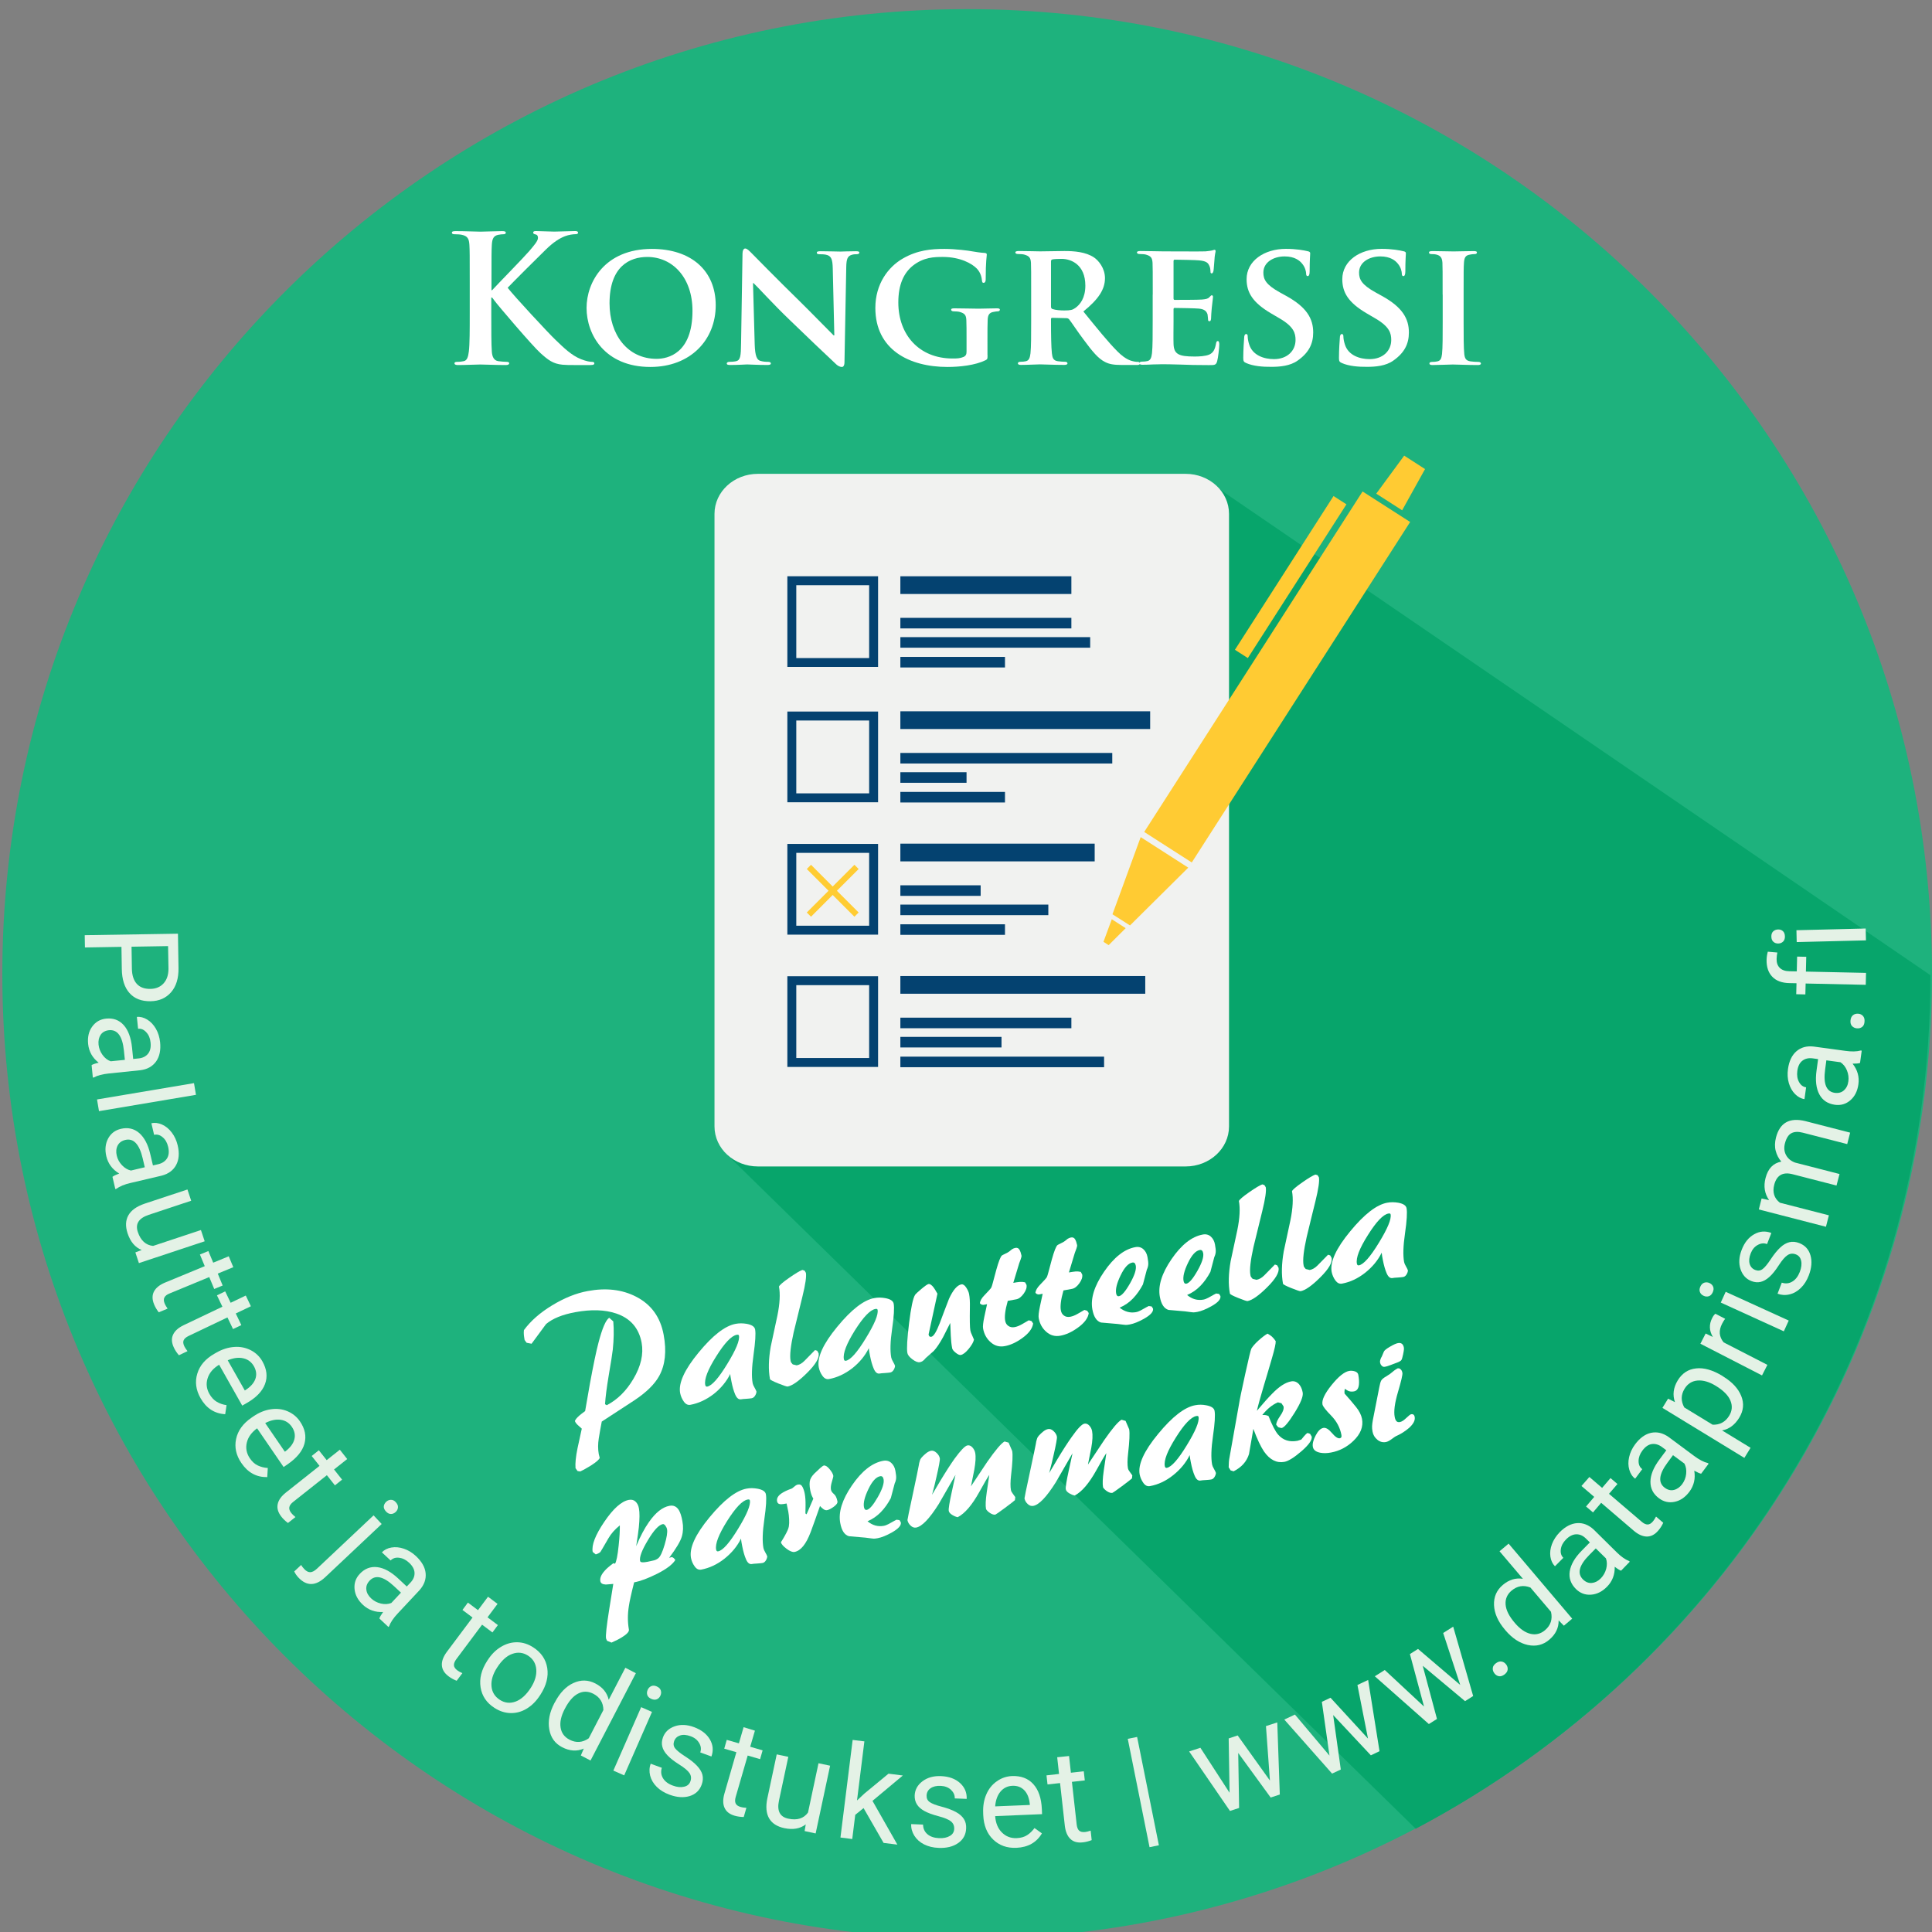 <?xml version="1.0" encoding="utf-8"?>
<!-- Generator: Adobe Illustrator 23.0.6, SVG Export Plug-In . SVG Version: 6.00 Build 0)  -->
<svg version="1.1" id="Layer_1" xmlns="http://www.w3.org/2000/svg" xmlns:xlink="http://www.w3.org/1999/xlink" x="0px" y="0px"
	 viewBox="0 0 283.46 283.46" style="enable-background:new 0 0 283.46 283.46;" xml:space="preserve">
<rect x="0" y="0" width="283.46" height="283.46" fill="#808080" stroke="none"/>
<style type="text/css">
	.st0{clip-path:url(#SVGID_2_);fill:#1EB27D;}
	.st1{clip-path:url(#SVGID_2_);fill:#07A56B;}
	.st2{clip-path:url(#SVGID_2_);fill:#E4F2E6;}
	.st3{clip-path:url(#SVGID_2_);fill:#F1F2F0;}
	.st4{clip-path:url(#SVGID_2_);fill:#044270;}
	.st5{clip-path:url(#SVGID_2_);fill:#FFCC33;}
	.st6{clip-path:url(#SVGID_2_);fill:#FFCB33;}
	.st7{clip-path:url(#SVGID_2_);fill:#FFFFFF;}
	.st8{fill:#FFFFFF;}
</style>
<g>
	<defs>
		<rect id="SVGID_1_" x="0.34" width="283.12" height="283.46"/>
	</defs>
	<clipPath id="SVGID_2_">
		<use xlink:href="#SVGID_1_"  style="overflow:visible;"/>
	</clipPath>
	<path class="st0" d="M283.46,142.9c0,78.18-63.38,141.56-141.56,141.56c-78.18,0-141.56-63.38-141.56-141.56S63.72,1.34,141.9,1.34
		C220.09,1.34,283.46,64.72,283.46,142.9"/>
	<path class="st1" d="M176.15,69.88l-3.9,40.37l-65.64,59.09l101.1,98.97c44.91-23.73,75.52-70.9,75.52-125.23"/>
	<path class="st2" d="M17.82,138.92l-5.36,0.09l-0.03-1.8l13.68-0.22l0.08,5.05c0.02,1.5-0.34,2.68-1.09,3.54
		c-0.75,0.86-1.75,1.3-3.01,1.32c-1.33,0.02-2.36-0.38-3.09-1.2c-0.73-0.82-1.11-2-1.13-3.55L17.82,138.92z M19.3,138.9l0.05,3.24
		c0.02,0.96,0.26,1.7,0.72,2.21c0.46,0.51,1.12,0.75,1.98,0.74c0.82-0.01,1.46-0.28,1.94-0.8c0.48-0.52,0.72-1.23,0.73-2.13
		l-0.06-3.35L19.3,138.9z"/>
	<path class="st2" d="M13.44,156.27c0.19-0.12,0.54-0.24,1.04-0.35c-0.92-0.72-1.43-1.63-1.55-2.75c-0.1-1,0.09-1.85,0.59-2.54
		c0.5-0.7,1.18-1.09,2.05-1.18c1.05-0.11,1.91,0.21,2.58,0.95c0.66,0.74,1.07,1.84,1.22,3.29l0.17,1.68l0.79-0.08
		c0.6-0.06,1.07-0.29,1.39-0.69c0.32-0.4,0.45-0.95,0.37-1.65c-0.06-0.62-0.27-1.12-0.63-1.5c-0.35-0.39-0.75-0.56-1.2-0.51
		l-0.18-1.74c0.5-0.05,1.01,0.08,1.52,0.39c0.51,0.31,0.93,0.76,1.27,1.34c0.34,0.59,0.54,1.25,0.62,1.98
		c0.12,1.16-0.08,2.11-0.59,2.83c-0.52,0.72-1.28,1.15-2.3,1.28l-4.65,0.48c-0.93,0.1-1.65,0.29-2.18,0.58l-0.15,0.02L13.44,156.27z
		 M14.46,153.27c0.06,0.54,0.25,1.04,0.58,1.5c0.33,0.46,0.73,0.77,1.2,0.94l2.08-0.21l-0.14-1.36c-0.22-2.12-0.95-3.11-2.19-2.99
		c-0.54,0.06-0.95,0.28-1.22,0.67C14.51,152.22,14.4,152.7,14.46,153.27"/>
	
		<rect x="14.22" y="160.14" transform="matrix(0.986 -0.166 0.166 0.986 -26.369 5.773)" class="st2" width="14.43" height="1.74"/>
	<path class="st2" d="M16.5,172.66c0.17-0.14,0.5-0.3,0.99-0.48c-1-0.6-1.63-1.44-1.89-2.53c-0.23-0.98-0.14-1.84,0.26-2.6
		c0.41-0.76,1.03-1.23,1.88-1.43c1.03-0.24,1.92-0.04,2.68,0.61c0.75,0.65,1.3,1.68,1.63,3.11l0.39,1.65l0.78-0.18
		c0.59-0.14,1.02-0.43,1.29-0.86c0.27-0.44,0.32-1,0.16-1.69c-0.14-0.61-0.41-1.08-0.81-1.41c-0.4-0.34-0.82-0.45-1.25-0.35
		l-0.4-1.7c0.49-0.11,1.01-0.05,1.56,0.19c0.54,0.24,1.02,0.63,1.43,1.17c0.41,0.54,0.7,1.17,0.87,1.89
		c0.27,1.14,0.19,2.1-0.23,2.88c-0.42,0.78-1.13,1.3-2.12,1.56l-4.56,1.07c-0.91,0.21-1.6,0.5-2.09,0.86l-0.15,0.04L16.5,172.66z
		 M17.13,169.55c0.12,0.53,0.38,1,0.77,1.41s0.82,0.67,1.31,0.78l2.03-0.48l-0.31-1.33c-0.49-2.07-1.34-2.97-2.55-2.68
		c-0.53,0.13-0.9,0.4-1.12,0.82C17.04,168.51,17,169,17.13,169.55"/>
	<path class="st2" d="M20.79,183.4c-0.97-0.39-1.66-1.21-2.07-2.45c-0.34-1.03-0.3-1.91,0.12-2.65c0.42-0.74,1.21-1.3,2.38-1.7
		l6.28-2.08l0.55,1.65l-6.23,2.07c-1.46,0.49-2,1.32-1.6,2.51c0.42,1.26,1.17,1.94,2.24,2.05l7.02-2.33l0.55,1.65l-9.65,3.2
		l-0.52-1.57L20.79,183.4z"/>
	<path class="st2" d="M34.23,185.92l-2.28,0.94l0.72,1.75l-1.24,0.51l-0.73-1.75l-5.83,2.41c-0.38,0.15-0.63,0.35-0.75,0.59
		c-0.12,0.23-0.11,0.54,0.05,0.91c0.08,0.19,0.22,0.43,0.42,0.72l-1.3,0.54c-0.29-0.38-0.52-0.76-0.68-1.16
		c-0.3-0.72-0.3-1.35-0.02-1.89c0.28-0.54,0.83-0.98,1.62-1.31l5.83-2.41l-0.71-1.71l1.24-0.51l0.71,1.71l2.28-0.94L34.23,185.92z"
		/>
	<path class="st2" d="M36.81,191.65l-2.22,1.06l0.82,1.71L34.19,195l-0.82-1.71l-5.7,2.72c-0.37,0.18-0.61,0.38-0.72,0.62
		c-0.11,0.24-0.08,0.54,0.1,0.91c0.09,0.18,0.24,0.41,0.46,0.7l-1.26,0.6c-0.31-0.36-0.56-0.73-0.74-1.12
		c-0.33-0.7-0.38-1.33-0.12-1.89c0.25-0.56,0.77-1.02,1.55-1.4l5.69-2.71l-0.8-1.67l1.21-0.58l0.8,1.67l2.22-1.06L36.81,191.65z"/>
	<path class="st2" d="M29.42,205.13c-0.68-1.2-0.84-2.4-0.47-3.6c0.36-1.2,1.2-2.17,2.52-2.92l0.28-0.16
		c0.88-0.5,1.76-0.77,2.64-0.83c0.88-0.06,1.68,0.11,2.42,0.49c0.73,0.38,1.29,0.92,1.69,1.63c0.65,1.15,0.78,2.26,0.38,3.33
		c-0.4,1.07-1.3,2-2.71,2.8l-0.63,0.36l-3.39-6c-0.86,0.52-1.42,1.17-1.68,1.96s-0.18,1.56,0.25,2.32c0.3,0.53,0.67,0.92,1.1,1.17
		c0.43,0.25,0.9,0.41,1.42,0.48l-0.2,1.33C31.46,207.4,30.26,206.61,29.42,205.13 M37.25,200.45c-0.35-0.61-0.86-1-1.54-1.16
		c-0.68-0.16-1.45-0.07-2.3,0.29l2.51,4.43l0.11-0.07c0.74-0.48,1.22-1.02,1.44-1.63C37.68,201.71,37.61,201.08,37.25,200.45"/>
	<path class="st2" d="M35.42,214.66c-0.78-1.14-1.04-2.32-0.78-3.54c0.26-1.22,1.01-2.26,2.26-3.12l0.26-0.18
		c0.83-0.57,1.68-0.92,2.56-1.05c0.87-0.13,1.69-0.04,2.45,0.28s1.37,0.81,1.83,1.48c0.75,1.09,0.97,2.18,0.67,3.28
		s-1.13,2.1-2.46,3.02l-0.6,0.41l-3.89-5.68c-0.81,0.59-1.32,1.29-1.51,2.1c-0.19,0.81-0.04,1.57,0.44,2.29
		c0.35,0.51,0.74,0.87,1.19,1.07c0.45,0.21,0.93,0.33,1.45,0.36l-0.08,1.34C37.64,216.75,36.38,216.07,35.42,214.66 M42.81,209.33
		c-0.4-0.58-0.94-0.92-1.63-1.02c-0.69-0.1-1.45,0.06-2.27,0.48l2.88,4.2l0.11-0.07c0.7-0.54,1.13-1.12,1.29-1.75
		C43.35,210.54,43.22,209.93,42.81,209.33"/>
	<path class="st2" d="M50.94,214.07l-1.93,1.53l1.18,1.49l-1.05,0.84l-1.18-1.49l-4.95,3.92c-0.32,0.25-0.51,0.51-0.56,0.77
		s0.04,0.55,0.3,0.87c0.12,0.16,0.32,0.35,0.6,0.58l-1.1,0.87c-0.38-0.28-0.71-0.59-0.97-0.93c-0.48-0.61-0.66-1.21-0.54-1.82
		c0.12-0.6,0.52-1.17,1.2-1.71l4.94-3.92l-1.15-1.45l1.05-0.84l1.15,1.45l1.93-1.53L50.94,214.07z"/>
	<path class="st2" d="M56,223.6l-8.26,7.78c-1.42,1.34-2.74,1.37-3.96,0.07c-0.26-0.28-0.46-0.57-0.61-0.89l1.01-0.95
		c0.1,0.18,0.26,0.39,0.49,0.63c0.27,0.28,0.55,0.43,0.84,0.43c0.29,0,0.63-0.17,1.01-0.53l8.29-7.81L56,223.6z M56.65,220.35
		c0.2-0.19,0.43-0.29,0.69-0.3c0.26-0.01,0.51,0.1,0.73,0.35c0.23,0.25,0.34,0.5,0.32,0.76c-0.02,0.26-0.13,0.49-0.34,0.68
		c-0.21,0.19-0.44,0.29-0.69,0.29c-0.26,0-0.5-0.12-0.73-0.37c-0.23-0.25-0.34-0.5-0.32-0.75
		C56.33,220.77,56.45,220.55,56.65,220.35"/>
	<path class="st2" d="M55.66,237.46c0.06-0.21,0.25-0.53,0.55-0.95c-1.16,0.06-2.15-0.29-2.97-1.06c-0.73-0.68-1.14-1.45-1.22-2.31
		c-0.08-0.85,0.17-1.6,0.77-2.23c0.72-0.77,1.58-1.1,2.57-0.98c0.99,0.12,2.01,0.68,3.08,1.68l1.24,1.16l0.55-0.58
		c0.42-0.45,0.61-0.92,0.59-1.43c-0.02-0.51-0.29-1.01-0.81-1.49c-0.45-0.42-0.94-0.66-1.46-0.72c-0.52-0.06-0.93,0.08-1.24,0.4
		l-1.28-1.19c0.35-0.37,0.81-0.61,1.4-0.71c0.59-0.1,1.2-0.04,1.84,0.18c0.64,0.22,1.23,0.58,1.77,1.09
		c0.85,0.8,1.33,1.64,1.41,2.52c0.08,0.88-0.22,1.7-0.9,2.47l-3.2,3.42c-0.64,0.68-1.06,1.31-1.26,1.87l-0.1,0.11L55.66,237.46z
		 M54.46,234.52c0.4,0.37,0.87,0.62,1.42,0.75c0.55,0.13,1.06,0.1,1.53-0.08l1.42-1.52l-1-0.93c-1.56-1.46-2.76-1.73-3.61-0.82
		c-0.37,0.4-0.53,0.83-0.47,1.31C53.8,233.7,54.04,234.13,54.46,234.52"/>
	<path class="st2" d="M73,235.32l-1.47,1.97l1.52,1.14l-0.8,1.08l-1.52-1.14l-3.78,5.06c-0.24,0.33-0.36,0.62-0.35,0.89
		c0.01,0.26,0.18,0.52,0.51,0.76c0.16,0.12,0.4,0.26,0.73,0.4L67,246.6c-0.44-0.17-0.83-0.39-1.18-0.65c-0.62-0.46-0.95-1-0.99-1.62
		c-0.04-0.61,0.21-1.26,0.72-1.96l3.78-5.05l-1.48-1.11l0.8-1.08l1.48,1.11l1.47-1.97L73,235.32z"/>
	<path class="st2" d="M71.56,243.56c0.54-0.84,1.19-1.49,1.95-1.94c0.76-0.46,1.55-0.68,2.37-0.67c0.82,0.01,1.61,0.26,2.36,0.75
		c1.16,0.75,1.85,1.76,2.05,3.02c0.2,1.27-0.13,2.57-0.99,3.91l-0.07,0.1c-0.53,0.83-1.17,1.48-1.92,1.94
		c-0.74,0.46-1.53,0.68-2.36,0.67c-0.83-0.01-1.63-0.26-2.4-0.76c-1.16-0.74-1.84-1.75-2.04-3.02c-0.2-1.27,0.12-2.57,0.98-3.9
		L71.56,243.56z M72.92,244.68c-0.61,0.95-0.88,1.85-0.81,2.71c0.07,0.86,0.48,1.52,1.21,2c0.74,0.48,1.52,0.56,2.33,0.26
		c0.81-0.3,1.56-0.98,2.23-2.02c0.6-0.94,0.87-1.84,0.8-2.71c-0.07-0.87-0.48-1.54-1.21-2.01c-0.72-0.46-1.49-0.55-2.3-0.26
		C74.35,242.93,73.61,243.61,72.92,244.68"/>
	<path class="st2" d="M81.41,249.76c0.72-1.38,1.62-2.33,2.72-2.83c1.09-0.5,2.17-0.48,3.23,0.07c1.06,0.55,1.71,1.35,1.95,2.39
		l2.44-4.7l1.54,0.8l-6.65,12.81l-1.42-0.74l0.43-1.01c-1.01,0.44-2.07,0.37-3.17-0.2c-1.05-0.54-1.68-1.41-1.89-2.61
		c-0.22-1.2,0.03-2.49,0.75-3.87L81.41,249.76z M82.86,250.73c-0.53,1.02-0.74,1.93-0.61,2.73c0.12,0.8,0.56,1.39,1.3,1.78
		c0.98,0.51,1.92,0.44,2.83-0.2l2.15-4.15c-0.02-1.09-0.51-1.88-1.47-2.38c-0.76-0.39-1.5-0.41-2.22-0.04
		C84.11,248.83,83.45,249.59,82.86,250.73"/>
	<path class="st2" d="M91.58,260.48l-1.59-0.7l4.08-9.31l1.59,0.7L91.58,260.48z M95.02,247.94c0.11-0.26,0.29-0.44,0.52-0.55
		c0.24-0.11,0.51-0.1,0.82,0.04c0.31,0.14,0.51,0.33,0.59,0.58c0.08,0.25,0.07,0.5-0.05,0.76c-0.11,0.26-0.29,0.44-0.52,0.54
		c-0.23,0.1-0.51,0.09-0.82-0.05c-0.31-0.14-0.51-0.32-0.59-0.57C94.89,248.45,94.91,248.2,95.02,247.94"/>
	<path class="st2" d="M101.29,261.37c0.16-0.44,0.12-0.85-0.12-1.21c-0.24-0.37-0.75-0.79-1.51-1.27c-0.76-0.48-1.34-0.93-1.74-1.36
		c-0.39-0.42-0.65-0.85-0.75-1.28c-0.11-0.43-0.07-0.87,0.1-1.35c0.29-0.78,0.86-1.32,1.72-1.62s1.8-0.26,2.83,0.12
		c1.08,0.4,1.86,1,2.33,1.8c0.47,0.8,0.54,1.64,0.23,2.51l-1.64-0.6c0.16-0.45,0.12-0.9-0.15-1.36c-0.26-0.46-0.68-0.8-1.26-1.01
		c-0.6-0.22-1.11-0.26-1.54-0.12c-0.43,0.14-0.72,0.41-0.88,0.83c-0.14,0.4-0.1,0.75,0.14,1.06c0.24,0.31,0.73,0.71,1.48,1.19
		c0.75,0.48,1.33,0.94,1.74,1.38c0.41,0.44,0.68,0.88,0.79,1.32c0.11,0.45,0.08,0.92-0.11,1.44c-0.31,0.85-0.9,1.41-1.77,1.68
		c-0.87,0.26-1.85,0.2-2.94-0.2c-0.76-0.28-1.39-0.66-1.88-1.15c-0.49-0.49-0.81-1.03-0.97-1.64c-0.15-0.61-0.13-1.19,0.08-1.76
		l1.63,0.6c-0.17,0.56-0.11,1.07,0.18,1.54c0.29,0.47,0.77,0.83,1.44,1.07c0.62,0.23,1.16,0.28,1.62,0.17
		C100.83,262.05,101.14,261.79,101.29,261.37"/>
	<path class="st2" d="M110.76,253.92l-0.69,2.36l1.82,0.53l-0.37,1.29l-1.82-0.53l-1.76,6.07c-0.11,0.39-0.12,0.71-0.01,0.95
		c0.11,0.24,0.35,0.42,0.75,0.53c0.19,0.06,0.47,0.1,0.83,0.12l-0.39,1.35c-0.47-0.01-0.92-0.07-1.33-0.19
		c-0.75-0.22-1.24-0.6-1.49-1.17c-0.25-0.56-0.25-1.26-0.01-2.09l1.75-6.06l-1.78-0.52l0.37-1.29l1.78,0.51l0.69-2.37L110.76,253.92
		z"/>
	<path class="st2" d="M118.22,267.67c-0.83,0.64-1.88,0.82-3.16,0.55c-1.06-0.23-1.8-0.71-2.22-1.44c-0.42-0.73-0.51-1.71-0.26-2.91
		l1.38-6.47l1.7,0.36l-1.37,6.42c-0.32,1.51,0.13,2.39,1.36,2.65c1.3,0.28,2.27-0.02,2.9-0.9l1.54-7.23l1.7,0.36l-2.12,9.94
		l-1.62-0.35L118.22,267.67z"/>
	<polygon class="st2" points="126.7,265.28 125.48,266.27 125.04,269.82 123.31,269.6 125.1,255.28 126.82,255.49 125.74,264.16 
		126.81,263.16 130.36,260.23 132.46,260.5 128.01,264.22 131.66,270.64 129.64,270.39 	"/>
	<path class="st2" d="M140,268.34c0.02-0.47-0.14-0.84-0.49-1.12c-0.34-0.27-0.95-0.52-1.82-0.75c-0.87-0.23-1.56-0.48-2.06-0.76
		c-0.51-0.28-0.88-0.61-1.11-0.99c-0.23-0.37-0.34-0.81-0.32-1.31c0.04-0.83,0.42-1.52,1.15-2.07s1.64-0.8,2.74-0.75
		c1.15,0.05,2.07,0.39,2.76,1.01c0.69,0.63,1.02,1.4,0.98,2.33l-1.75-0.07c0.02-0.48-0.17-0.89-0.55-1.26
		c-0.39-0.36-0.89-0.55-1.5-0.58c-0.63-0.03-1.13,0.09-1.5,0.35c-0.37,0.26-0.56,0.61-0.58,1.06c-0.02,0.42,0.13,0.74,0.46,0.97
		c0.32,0.23,0.91,0.46,1.77,0.68c0.86,0.23,1.55,0.49,2.08,0.78c0.53,0.29,0.91,0.63,1.16,1.02c0.25,0.39,0.36,0.86,0.33,1.4
		c-0.04,0.91-0.43,1.62-1.18,2.14c-0.75,0.52-1.7,0.75-2.86,0.7c-0.81-0.03-1.53-0.21-2.14-0.52c-0.61-0.31-1.09-0.74-1.42-1.27
		c-0.33-0.53-0.49-1.1-0.46-1.7l1.74,0.07c0.01,0.58,0.22,1.05,0.64,1.41c0.42,0.36,0.99,0.55,1.7,0.58
		c0.66,0.03,1.19-0.08,1.6-0.33C139.77,269.13,139.98,268.78,140,268.34"/>
	<path class="st2" d="M149.13,271.11c-1.38,0.06-2.52-0.35-3.42-1.22c-0.9-0.87-1.38-2.06-1.45-3.58l-0.01-0.32
		c-0.04-1.01,0.11-1.92,0.46-2.72c0.35-0.81,0.86-1.45,1.54-1.92c0.67-0.48,1.41-0.73,2.22-0.77c1.32-0.05,2.37,0.34,3.13,1.18
		c0.77,0.84,1.19,2.07,1.26,3.69l0.03,0.72l-6.88,0.29c0.07,1,0.39,1.8,0.98,2.39c0.58,0.59,1.31,0.87,2.17,0.84
		c0.61-0.03,1.13-0.17,1.54-0.44c0.42-0.27,0.77-0.62,1.08-1.04l1.09,0.78C152.08,270.33,150.83,271.03,149.13,271.11
		 M148.53,262.01c-0.7,0.03-1.28,0.31-1.73,0.84c-0.45,0.53-0.72,1.26-0.79,2.18l5.09-0.21l-0.01-0.13
		c-0.09-0.88-0.35-1.55-0.8-2.02C149.84,262.2,149.26,261.98,148.53,262.01"/>
	<path class="st2" d="M156.85,257.64l0.27,2.45l1.89-0.21l0.15,1.34l-1.89,0.21l0.7,6.27c0.05,0.4,0.16,0.7,0.35,0.88
		c0.19,0.18,0.49,0.25,0.89,0.21c0.2-0.02,0.47-0.09,0.81-0.2l0.15,1.39c-0.44,0.17-0.88,0.29-1.31,0.33
		c-0.77,0.09-1.38-0.08-1.82-0.51c-0.44-0.42-0.71-1.07-0.81-1.92l-0.7-6.27l-1.84,0.2l-0.15-1.33l1.84-0.21l-0.27-2.45
		L156.85,257.64z"/>
	
		<rect x="167.1" y="254.94" transform="matrix(0.98 -0.197 0.197 0.98 -48.518 38.197)" class="st2" width="1.4" height="16.22"/>
	<polygon class="st2" points="186.32,261.24 185.74,253.25 187.4,252.71 187.77,263.29 186.43,263.73 181.67,257.19 181.8,265.26 
		180.46,265.7 174.47,256.97 176.12,256.43 180.4,263.03 180.27,255.06 181.59,254.62 	"/>
	<polygon class="st2" points="200.71,255.08 199.16,247.22 200.73,246.48 202.4,256.93 201.13,257.54 195.6,251.63 196.72,259.62 
		195.44,260.22 188.43,252.29 189.99,251.56 195.06,257.58 193.94,249.69 195.21,249.09 	"/>
	<polygon class="st2" points="214.24,247.21 211.74,239.59 213.21,238.66 216.14,248.84 214.95,249.59 208.74,244.4 210.83,252.2 
		209.64,252.95 201.71,245.94 203.17,245.02 208.93,250.38 206.86,242.68 208.05,241.93 	"/>
	<path class="st2" d="M219.25,245.5c-0.18-0.24-0.26-0.5-0.23-0.76c0.02-0.27,0.18-0.51,0.47-0.72c0.29-0.21,0.56-0.29,0.83-0.24
		c0.27,0.05,0.49,0.2,0.67,0.44c0.17,0.23,0.24,0.48,0.21,0.75c-0.03,0.27-0.19,0.5-0.48,0.72c-0.29,0.21-0.56,0.29-0.82,0.24
		C219.63,245.87,219.42,245.73,219.25,245.5"/>
	<path class="st2" d="M220.79,239.09c-1.01-1.19-1.54-2.39-1.59-3.59c-0.05-1.2,0.38-2.19,1.29-2.96c0.91-0.77,1.89-1.07,2.95-0.9
		l-3.43-4.04l1.33-1.12l9.33,11.01l-1.22,1.03l-0.77-0.78c0.02,1.1-0.44,2.05-1.39,2.85c-0.9,0.76-1.94,1.01-3.13,0.76
		c-1.19-0.26-2.29-0.98-3.29-2.16L220.79,239.09z M222.25,238.11c0.75,0.88,1.51,1.41,2.29,1.6c0.78,0.19,1.5,0.01,2.14-0.53
		c0.84-0.71,1.13-1.61,0.88-2.7l-3.02-3.56c-1.01-0.4-1.93-0.24-2.76,0.45c-0.65,0.55-0.94,1.23-0.88,2.04
		C220.96,236.23,221.41,237.13,222.25,238.11"/>
	<path class="st2" d="M237.84,230.45c-0.21-0.07-0.52-0.26-0.93-0.58c0.03,1.16-0.35,2.15-1.14,2.94c-0.7,0.71-1.48,1.1-2.34,1.16
		c-0.86,0.06-1.59-0.22-2.21-0.83c-0.75-0.74-1.06-1.61-0.91-2.59s0.73-2,1.76-3.04l1.19-1.21l-0.57-0.56
		c-0.43-0.43-0.9-0.64-1.42-0.63c-0.51,0.01-1.02,0.26-1.51,0.76c-0.44,0.44-0.69,0.92-0.76,1.44c-0.07,0.52,0.05,0.93,0.37,1.25
		l-1.23,1.24c-0.36-0.36-0.58-0.83-0.67-1.42c-0.08-0.59-0.01-1.2,0.23-1.83c0.24-0.63,0.62-1.21,1.13-1.74
		c0.82-0.83,1.68-1.28,2.56-1.34c0.88-0.06,1.7,0.26,2.45,0.96l3.33,3.29c0.66,0.66,1.28,1.09,1.84,1.31l0.11,0.1L237.84,230.45z
		 M234.87,231.57c0.38-0.39,0.64-0.85,0.79-1.4c0.14-0.55,0.13-1.06-0.04-1.53l-1.49-1.46l-0.96,0.97c-1.5,1.52-1.8,2.71-0.91,3.59
		c0.39,0.38,0.82,0.55,1.29,0.51C234.03,232.2,234.47,231.98,234.87,231.57"/>
	<path class="st2" d="M233.19,216.7l1.87,1.6l1.23-1.44l1.02,0.87l-1.24,1.44l4.8,4.1c0.31,0.27,0.6,0.4,0.86,0.4
		c0.26,0.01,0.53-0.15,0.79-0.46c0.13-0.15,0.28-0.39,0.45-0.7l1.06,0.91c-0.2,0.43-0.44,0.81-0.73,1.14
		c-0.5,0.59-1.06,0.88-1.68,0.88c-0.61-0.01-1.25-0.29-1.91-0.85l-4.79-4.1l-1.2,1.41l-1.02-0.87l1.2-1.41l-1.87-1.6L233.19,216.7z"
		/>
	<path class="st2" d="M249.59,216.22c-0.22-0.04-0.55-0.19-1.01-0.44c0.19,1.15-0.04,2.17-0.71,3.08c-0.6,0.8-1.31,1.3-2.15,1.48
		c-0.84,0.18-1.61,0.01-2.31-0.51c-0.85-0.63-1.27-1.44-1.26-2.44c0.01-1,0.45-2.08,1.32-3.25l1.01-1.36l-0.64-0.48
		c-0.49-0.36-0.99-0.5-1.49-0.43s-0.97,0.4-1.39,0.97c-0.37,0.5-0.55,1.01-0.55,1.53c0,0.53,0.18,0.92,0.54,1.18l-1.04,1.4
		c-0.41-0.3-0.7-0.74-0.86-1.31c-0.17-0.57-0.18-1.19-0.03-1.85c0.15-0.66,0.44-1.29,0.88-1.88c0.7-0.94,1.48-1.5,2.35-1.69
		c0.87-0.18,1.72,0.02,2.56,0.61l3.76,2.79c0.75,0.56,1.42,0.9,2,1.04l0.12,0.09L249.59,216.22z M246.81,217.75
		c0.32-0.44,0.52-0.94,0.58-1.5c0.06-0.56-0.02-1.06-0.25-1.51l-1.68-1.24l-0.81,1.1c-1.27,1.71-1.4,2.94-0.4,3.68
		c0.44,0.33,0.89,0.43,1.35,0.32C246.06,218.49,246.47,218.2,246.81,217.75"/>
	<path class="st2" d="M252.83,201.96c1.32,0.81,2.2,1.76,2.64,2.85c0.44,1.1,0.34,2.16-0.29,3.19c-0.64,1.05-1.48,1.68-2.52,1.87
		l4.18,2.55l-0.91,1.48l-12.02-7.34l0.83-1.35l1.01,0.51c-0.38-1.06-0.24-2.13,0.41-3.2c0.64-1.04,1.53-1.63,2.69-1.75
		c1.16-0.13,2.43,0.24,3.84,1.09L252.83,201.96z M251.76,203.34c-0.98-0.6-1.88-0.86-2.7-0.79s-1.45,0.47-1.9,1.2
		c-0.55,0.9-0.56,1.82-0.04,2.75l4.15,2.53c1.06,0.04,1.87-0.4,2.43-1.31c0.44-0.71,0.5-1.45,0.19-2.21
		C253.58,204.74,252.87,204.02,251.76,203.34"/>
	<path class="st2" d="M253.11,193.49c-0.16,0.21-0.31,0.46-0.45,0.73c-0.52,1.01-0.44,1.92,0.23,2.73l6.42,3.3l-0.79,1.55
		l-9.04-4.65l0.77-1.5l1.06,0.51c-0.55-0.92-0.58-1.85-0.1-2.78c0.15-0.3,0.31-0.51,0.47-0.63L253.11,193.49z"/>
	<path class="st2" d="M249.96,190.12c-0.26-0.12-0.44-0.29-0.54-0.53c-0.1-0.24-0.09-0.51,0.05-0.82c0.14-0.31,0.34-0.5,0.59-0.58
		c0.25-0.08,0.5-0.06,0.76,0.06c0.26,0.12,0.43,0.29,0.53,0.53c0.1,0.24,0.08,0.51-0.06,0.82c-0.14,0.31-0.33,0.5-0.57,0.58
		C250.46,190.26,250.21,190.24,249.96,190.12 M262.44,193.75l-0.72,1.58l-9.25-4.22l0.72-1.58L262.44,193.75z"/>
	<path class="st2" d="M263.48,184.04c-0.44-0.17-0.84-0.13-1.21,0.11c-0.37,0.24-0.8,0.73-1.29,1.49s-0.95,1.33-1.38,1.71
		c-0.43,0.39-0.86,0.63-1.29,0.73c-0.43,0.1-0.88,0.06-1.34-0.12c-0.78-0.3-1.31-0.88-1.6-1.74c-0.29-0.86-0.23-1.81,0.16-2.83
		c0.41-1.08,1.02-1.84,1.84-2.3c0.81-0.46,1.65-0.52,2.52-0.19l-0.63,1.63c-0.44-0.17-0.9-0.13-1.37,0.13
		c-0.47,0.25-0.81,0.67-1.03,1.24c-0.23,0.59-0.28,1.1-0.15,1.54c0.13,0.43,0.4,0.73,0.82,0.89c0.39,0.15,0.75,0.11,1.07-0.13
		c0.32-0.23,0.72-0.72,1.21-1.46c0.49-0.74,0.96-1.31,1.4-1.72c0.44-0.41,0.89-0.66,1.34-0.77c0.45-0.11,0.93-0.06,1.43,0.13
		c0.85,0.33,1.4,0.93,1.65,1.8c0.25,0.87,0.17,1.85-0.24,2.93c-0.29,0.76-0.68,1.38-1.18,1.86c-0.49,0.48-1.04,0.8-1.65,0.94
		c-0.61,0.15-1.2,0.11-1.76-0.1l0.62-1.62c0.56,0.18,1.07,0.13,1.55-0.16c0.47-0.28,0.84-0.76,1.1-1.43
		c0.23-0.61,0.3-1.16,0.19-1.62C264.16,184.51,263.9,184.2,263.48,184.04"/>
	<path class="st2" d="M258.46,175.84l1.1,0.24c-0.66-0.94-0.84-2.02-0.52-3.25c0.36-1.38,1.12-2.18,2.31-2.4
		c-0.39-0.45-0.66-0.97-0.82-1.57c-0.16-0.6-0.14-1.26,0.04-1.97c0.56-2.16,1.98-2.96,4.28-2.41l6.6,1.7l-0.43,1.68l-6.5-1.67
		c-0.7-0.18-1.27-0.16-1.7,0.08c-0.43,0.23-0.74,0.73-0.94,1.49c-0.16,0.62-0.11,1.19,0.16,1.7c0.27,0.51,0.71,0.88,1.32,1.11
		l6.53,1.68l-0.44,1.69l-6.45-1.66c-1.43-0.37-2.33,0.15-2.69,1.55c-0.28,1.1-0.01,1.98,0.83,2.63l7.19,1.85l-0.43,1.68l-9.85-2.54
		L258.46,175.84z"/>
	<path class="st2" d="M272.9,155.96c-0.21,0.07-0.58,0.1-1.09,0.1c0.72,0.91,1.01,1.93,0.85,3.04c-0.14,0.99-0.53,1.77-1.18,2.33
		c-0.65,0.56-1.4,0.78-2.27,0.66c-1.05-0.15-1.81-0.65-2.28-1.53c-0.47-0.88-0.61-2.04-0.41-3.49l0.23-1.68l-0.79-0.11
		c-0.6-0.08-1.1,0.03-1.51,0.34c-0.41,0.31-0.66,0.82-0.75,1.52c-0.08,0.62,0,1.15,0.25,1.61c0.25,0.46,0.6,0.72,1.04,0.78
		l-0.24,1.73c-0.5-0.07-0.96-0.32-1.38-0.74c-0.42-0.42-0.72-0.96-0.91-1.6c-0.19-0.65-0.23-1.34-0.13-2.07
		c0.16-1.16,0.57-2.03,1.24-2.61c0.67-0.58,1.52-0.81,2.54-0.69l4.64,0.63c0.92,0.13,1.68,0.11,2.25-0.05l0.15,0.02L272.9,155.96z
		 M271.19,158.64c0.07-0.54,0-1.07-0.21-1.59c-0.21-0.52-0.53-0.92-0.95-1.2l-2.07-0.28l-0.18,1.35c-0.29,2.11,0.18,3.25,1.42,3.42
		c0.54,0.07,0.99-0.05,1.34-0.37C270.9,159.65,271.12,159.21,271.19,158.64"/>
	<path class="st2" d="M272.47,150.88c-0.3-0.02-0.54-0.13-0.73-0.32c-0.19-0.19-0.27-0.47-0.24-0.82c0.03-0.35,0.15-0.62,0.36-0.79
		c0.21-0.17,0.47-0.24,0.77-0.22c0.29,0.02,0.52,0.13,0.7,0.33s0.26,0.47,0.23,0.83c-0.02,0.36-0.14,0.62-0.35,0.78
		C273,150.83,272.76,150.9,272.47,150.88"/>
	<path class="st2" d="M273.74,144.49l-8.82-0.19l-0.04,1.6l-1.34-0.03l0.04-1.61l-1.04-0.02c-1.09-0.02-1.93-0.33-2.51-0.93
		c-0.58-0.6-0.86-1.43-0.84-2.49c0.01-0.4,0.07-0.8,0.18-1.19l1.4,0.12c-0.06,0.29-0.1,0.61-0.11,0.94c-0.01,0.56,0.14,1,0.47,1.32
		c0.32,0.31,0.79,0.48,1.41,0.49l1.08,0.02l0.05-2.17l1.34,0.03l-0.05,2.17l8.82,0.19L273.74,144.49z"/>
	<path class="st2" d="M260.92,138.43c-0.28,0.01-0.52-0.07-0.72-0.24c-0.2-0.17-0.3-0.42-0.31-0.76c-0.01-0.34,0.08-0.6,0.27-0.78
		c0.19-0.18,0.43-0.27,0.71-0.28c0.28-0.01,0.52,0.07,0.71,0.24c0.19,0.17,0.29,0.43,0.3,0.76s-0.08,0.6-0.26,0.77
		C261.43,138.33,261.2,138.42,260.92,138.43 M273.73,136.23l0.04,1.74l-10.16,0.25l-0.04-1.74L273.73,136.23z"/>
	<path class="st3" d="M180.32,165.27c0,3.24-2.85,5.87-6.37,5.87H111.2c-3.52,0-6.37-2.63-6.37-5.87V75.39
		c0-3.24,2.85-5.87,6.37-5.87h62.75c3.52,0,6.37,2.63,6.37,5.87V165.27z"/>
	<path class="st4" d="M128.83,97.85h-13.31V84.55h13.31V97.85z M116.83,96.55h10.69V85.86h-10.69V96.55z"/>
	<path class="st4" d="M128.83,117.71h-13.31V104.4h13.31V117.71z M116.83,116.4h10.69v-10.69h-10.69V116.4z"/>
	<path class="st4" d="M128.83,156.54h-13.31v-13.31h13.31V156.54z M116.83,155.23h10.69v-10.69h-10.69V155.23z"/>
	<path class="st4" d="M128.83,137.13h-13.31v-13.31h13.31V137.13z M116.83,135.82h10.69v-10.69h-10.69V135.82z"/>
	<polygon class="st5" points="125.98,133.88 122.79,130.69 125.98,127.5 125.36,126.88 122.17,130.07 118.99,126.88 118.37,127.5 
		121.56,130.69 118.37,133.88 118.99,134.5 122.17,131.31 125.36,134.5 	"/>
	<rect x="132.1" y="84.55" class="st4" width="25.09" height="2.6"/>
	<rect x="132.1" y="90.65" class="st4" width="25.09" height="1.55"/>
	<rect x="132.1" y="93.48" class="st4" width="27.85" height="1.55"/>
	<rect x="132.1" y="96.38" class="st4" width="15.35" height="1.55"/>
	<rect x="132.1" y="104.36" class="st4" width="36.65" height="2.6"/>
	<rect x="132.1" y="110.47" class="st4" width="31.09" height="1.55"/>
	<rect x="132.1" y="113.3" class="st4" width="9.71" height="1.55"/>
	<rect x="132.1" y="116.19" class="st4" width="15.35" height="1.55"/>
	<rect x="132.1" y="123.78" class="st4" width="28.51" height="2.6"/>
	<rect x="132.1" y="129.89" class="st4" width="11.78" height="1.55"/>
	<rect x="132.1" y="132.72" class="st4" width="21.71" height="1.55"/>
	<rect x="132.1" y="135.61" class="st4" width="15.35" height="1.55"/>
	<rect x="132.1" y="143.2" class="st4" width="35.93" height="2.6"/>
	<rect x="132.1" y="149.31" class="st4" width="25.09" height="1.55"/>
	<rect x="132.1" y="152.13" class="st4" width="14.84" height="1.55"/>
	<rect x="132.1" y="155.03" class="st4" width="29.89" height="1.55"/>
	
		<rect x="157.67" y="95.21" transform="matrix(0.54 -0.842 0.842 0.54 2.567 203.408)" class="st6" width="59.33" height="8.29"/>
	<polygon class="st6" points="165.79,135.78 163.22,134.14 167.36,122.82 174.34,127.3 	"/>
	<polygon class="st6" points="162.66,138.67 161.9,138.18 163.12,134.87 165.16,136.18 	"/>
	<polygon class="st6" points="205.72,74.87 201.92,72.43 206.02,66.85 209.08,68.82 	"/>
	
		<rect x="175.94" y="83.6" transform="matrix(0.54 -0.842 0.842 0.54 15.788 198.333)" class="st6" width="26.79" height="2.25"/>
	<path class="st7" d="M87.99,213.89c-0.08,0.26-0.51,0.63-1.29,1.13c-0.65,0.4-1.17,0.69-1.56,0.87l-0.4-0.06l-0.3-0.42
		c-0.06-0.71,0.04-1.68,0.29-2.91c0.21-0.96,0.42-1.93,0.63-2.89c-0.2-0.17-0.4-0.35-0.6-0.54c-0.2-0.19-0.34-0.38-0.41-0.57
		c0.04-0.19,0.26-0.46,0.65-0.81c0.19-0.16,0.47-0.38,0.85-0.66c0.23-1.36,0.47-2.71,0.71-4.07c0.5-2.7,0.91-4.69,1.25-5.97
		c0.55-2.1,1.07-3.32,1.57-3.65l0.6,0.53c0.11,1.27,0.08,2.65-0.07,4.12c-0.05,0.51-0.26,1.8-0.61,3.88
		c-0.28,1.68-0.46,3.06-0.53,4.15l0.25,0.15c1.57-0.81,2.87-2.1,3.91-3.86c1.11-1.87,1.51-3.64,1.21-5.3
		c-0.4-2.16-1.65-3.6-3.74-4.3c-1.66-0.56-3.66-0.62-6-0.19c-1.89,0.35-3.32,0.93-4.28,1.74c-0.71,0.96-1.42,1.93-2.13,2.89
		l-0.72-0.14c-0.05-0.06-0.11-0.14-0.18-0.24c-0.07-0.1-0.11-0.15-0.12-0.17c-0.05-0.29-0.09-0.54-0.11-0.76
		c-0.02-0.22-0.02-0.45,0.01-0.69c0.99-1.35,2.37-2.56,4.15-3.64c1.78-1.08,3.51-1.78,5.21-2.09c2.68-0.5,5.04-0.23,7.08,0.82
		c2.23,1.14,3.58,3,4.06,5.6c0.45,2.41,0.23,4.42-0.65,6.03c-0.66,1.21-1.88,2.41-3.66,3.59c-1.6,1.04-3.19,2.07-4.77,3.11
		c-0.16,0.82-0.31,1.65-0.44,2.47c-0.13,0.82-0.13,1.59,0,2.3C87.9,213.55,87.95,213.75,87.99,213.89"/>
	<path class="st7" d="M101.3,206.11c-0.38,0.07-0.7-0.09-0.97-0.47c-0.27-0.38-0.45-0.8-0.54-1.25c-0.27-1.45,0.63-3.43,2.71-5.95
		c2.07-2.52,3.89-3.93,5.44-4.21c0.52-0.1,1.06-0.09,1.61,0c0.75,0.14,1.16,0.41,1.24,0.83c0.11,0.61,0.03,1.83-0.23,3.68
		s-0.31,3.24-0.13,4.21c0.03,0.16,0.12,0.37,0.27,0.63c0.15,0.26,0.25,0.46,0.29,0.6c-0.02,0.21-0.09,0.41-0.22,0.61
		s-0.29,0.32-0.49,0.36c-0.16,0.03-0.42,0.05-0.79,0.08c-0.36,0.02-0.61,0.04-0.74,0.07c-0.36,0.07-0.65-0.16-0.88-0.69
		c-0.23-0.53-0.41-1.18-0.56-1.95c-0.04-0.21-0.08-0.41-0.11-0.59c-0.03-0.18-0.06-0.34-0.06-0.49c-0.55,1.12-1.36,2.1-2.43,2.95
		C103.63,205.36,102.49,205.89,101.3,206.11 M103.47,203.19c0.04,0.2,0.14,0.28,0.3,0.25c0.68-0.13,1.66-1.23,2.93-3.32
		c1.28-2.09,1.85-3.47,1.72-4.15c-0.02-0.13-0.13-0.17-0.33-0.13c-0.77,0.14-1.77,1.19-3,3.15
		C103.85,200.95,103.31,202.35,103.47,203.19"/>
	<path class="st7" d="M118.04,186.42l0.2,0.32c0.1,0.54-0.07,1.7-0.51,3.49c-0.44,1.79-0.87,3.55-1.29,5.27
		c-0.44,1.99-0.59,3.36-0.45,4.13c0.02,0.13,0.05,0.21,0.09,0.27c0.04,0.06,0.12,0.15,0.23,0.28l0.58,0.14
		c0.39-0.07,0.77-0.29,1.13-0.65c0.51-0.52,1.03-1.05,1.56-1.59l0.32,0.1l0.21,0.38c0.12,0.66-0.43,1.61-1.66,2.83
		c-1.23,1.23-2.2,1.91-2.89,2.04c-0.11,0.02-0.56-0.13-1.36-0.45c-0.8-0.32-1.21-0.54-1.23-0.64c-0.25-1.34-0.21-2.93,0.11-4.76
		c0.33-1.52,0.65-3.04,0.98-4.56c0.36-1.77,0.43-3.19,0.23-4.26c0.09-0.22,0.59-0.65,1.51-1.29c0.92-0.64,1.56-1.02,1.92-1.15
		L118.04,186.42z"/>
	<path class="st7" d="M121.64,202.33c-0.38,0.07-0.7-0.09-0.97-0.47c-0.28-0.38-0.45-0.8-0.54-1.25c-0.27-1.45,0.63-3.43,2.71-5.95
		c2.07-2.52,3.89-3.93,5.44-4.21c0.52-0.1,1.05-0.09,1.61,0.01c0.75,0.14,1.16,0.41,1.23,0.82c0.11,0.61,0.04,1.83-0.23,3.68
		c-0.27,1.84-0.31,3.24-0.13,4.21c0.03,0.16,0.12,0.37,0.27,0.63c0.15,0.26,0.25,0.46,0.29,0.6c-0.02,0.21-0.09,0.41-0.22,0.61
		c-0.13,0.2-0.29,0.32-0.49,0.36c-0.16,0.03-0.42,0.05-0.79,0.08c-0.37,0.02-0.61,0.04-0.74,0.07c-0.36,0.07-0.65-0.16-0.88-0.69
		c-0.23-0.53-0.41-1.18-0.56-1.95c-0.04-0.21-0.08-0.41-0.11-0.59c-0.03-0.18-0.05-0.34-0.06-0.49c-0.55,1.12-1.36,2.1-2.43,2.95
		C123.97,201.57,122.84,202.11,121.64,202.33 M123.81,199.4c0.04,0.2,0.13,0.28,0.3,0.25c0.68-0.13,1.66-1.23,2.93-3.32
		c1.28-2.09,1.85-3.47,1.72-4.15c-0.02-0.13-0.13-0.17-0.33-0.13c-0.77,0.14-1.77,1.19-3.01,3.15
		C124.2,197.16,123.66,198.56,123.81,199.4"/>
	<path class="st7" d="M137.01,198.2c-0.4,0.35-0.79,0.7-1.19,1.05c-0.18,0.22-0.33,0.37-0.46,0.45c-0.12,0.08-0.26,0.13-0.4,0.16
		c-0.29,0.05-0.65-0.09-1.09-0.42c-0.44-0.33-0.69-0.64-0.74-0.93c-0.12-0.63-0.03-2.09,0.25-4.39c0.28-2.3,0.58-3.68,0.88-4.14
		c0.1-0.15,0.42-0.44,0.94-0.88c0.53-0.44,0.87-0.68,1.03-0.71c0.21-0.04,0.47,0.14,0.76,0.52c0.1,0.13,0.28,0.43,0.55,0.9
		c-0.44,2.01-0.87,4-1.3,5.98c0.05,0.27,0.18,0.38,0.4,0.34c0.34-0.06,0.75-0.73,1.24-2c0.44-1.19,0.9-2.39,1.36-3.58
		c0.59-1.29,1.2-2,1.82-2.11c0.23-0.04,0.46,0.11,0.69,0.45c0.23,0.35,0.37,0.66,0.43,0.95c0.1,0.52,0.14,1.18,0.12,2
		c-0.03,1.82-0.01,2.94,0.07,3.37c0.03,0.18,0.12,0.42,0.26,0.71c0.14,0.3,0.23,0.51,0.27,0.63c-0.08,0.37-0.34,0.82-0.77,1.35
		c-0.44,0.53-0.82,0.83-1.16,0.9c-0.18,0.03-0.43-0.07-0.74-0.32c-0.31-0.24-0.49-0.47-0.53-0.66c-0.11-0.57-0.17-1.18-0.2-1.82
		c-0.03-0.64-0.05-1.27-0.08-1.9c-0.35,0.69-0.7,1.39-1.05,2.08C137.87,197.09,137.41,197.77,137.01,198.2"/>
	<path class="st7" d="M147.48,193.78c0.06,0.34,0.22,0.6,0.48,0.77c0.25,0.17,0.56,0.23,0.92,0.16c0.32-0.06,0.68-0.2,1.06-0.42
		c0.65-0.38,0.98-0.57,1-0.58l0.41,0.12l0.23,0.35c-0.1,0.74-0.64,1.46-1.62,2.16c-0.86,0.62-1.71,1.01-2.53,1.16
		c-0.79,0.15-1.48-0.04-2.07-0.56c-0.6-0.52-0.97-1.19-1.12-2.01c-0.06-0.3,0-0.88,0.18-1.73c0.13-0.61,0.26-1.23,0.4-1.85
		c-0.18,0.03-0.36,0.07-0.53,0.1c-0.22,0-0.39-0.07-0.52-0.24c0.03-0.36,0.25-0.75,0.67-1.18c0.57-0.59,0.89-0.94,0.96-1.05
		c0.06-0.11,0.12-0.25,0.16-0.4c0.04-0.16,0.08-0.27,0.1-0.35c0.17-0.66,0.34-1.29,0.51-1.9c0.34-1.23,0.62-1.94,0.82-2.12
		c0.06-0.05,0.23-0.13,0.49-0.26c0.26-0.12,0.46-0.23,0.59-0.33c0.24-0.19,0.38-0.3,0.41-0.33c0.17-0.11,0.33-0.17,0.49-0.2
		c0.27-0.05,0.47,0.04,0.6,0.26c0.13,0.22,0.23,0.51,0.3,0.85c0.02,0.11-0.01,0.28-0.1,0.52c-0.09,0.24-0.16,0.46-0.24,0.65
		l-0.86,2.85c0.38-0.07,0.69-0.12,0.96-0.14c0.26-0.02,0.52,0,0.77,0.06l0.21,0.38c0.07,0.38-0.07,0.8-0.41,1.28
		c-0.35,0.48-0.71,0.76-1.08,0.83l-1.26,0.23c-0.2,0.72-0.33,1.31-0.38,1.76C147.42,193.1,147.42,193.48,147.48,193.78"/>
	<path class="st7" d="M155.65,192.26c0.06,0.34,0.22,0.6,0.47,0.77c0.26,0.18,0.56,0.23,0.92,0.16c0.32-0.06,0.68-0.2,1.06-0.42
		c0.65-0.38,0.98-0.57,1-0.58l0.41,0.12l0.23,0.34c-0.1,0.74-0.64,1.46-1.62,2.16c-0.86,0.62-1.71,1.01-2.53,1.16
		c-0.79,0.15-1.48-0.04-2.07-0.56c-0.6-0.52-0.97-1.19-1.12-2.01c-0.06-0.31,0-0.88,0.18-1.73c0.13-0.61,0.26-1.23,0.4-1.85
		c-0.18,0.03-0.36,0.07-0.54,0.1c-0.22,0-0.39-0.07-0.52-0.24c0.03-0.36,0.25-0.75,0.67-1.18c0.57-0.59,0.89-0.94,0.96-1.05
		c0.06-0.11,0.12-0.25,0.16-0.4c0.04-0.15,0.08-0.27,0.1-0.35c0.17-0.66,0.34-1.29,0.51-1.9c0.34-1.23,0.62-1.94,0.83-2.12
		c0.06-0.05,0.23-0.13,0.49-0.26c0.26-0.12,0.46-0.23,0.59-0.33c0.24-0.19,0.38-0.3,0.41-0.33c0.16-0.1,0.33-0.17,0.49-0.2
		c0.27-0.05,0.47,0.04,0.6,0.26c0.13,0.22,0.23,0.51,0.3,0.85c0.02,0.11-0.01,0.28-0.1,0.52c-0.09,0.24-0.17,0.46-0.24,0.65
		l-0.86,2.85c0.38-0.07,0.7-0.11,0.96-0.14c0.26-0.02,0.52,0,0.78,0.06l0.21,0.38c0.07,0.38-0.07,0.8-0.41,1.28
		c-0.34,0.48-0.71,0.76-1.08,0.83l-1.26,0.23c-0.2,0.72-0.33,1.31-0.38,1.76C155.59,191.58,155.59,191.96,155.65,192.26"/>
	<path class="st7" d="M166.65,192.52c0.23-0.04,0.47-0.13,0.73-0.27c0.74-0.41,1.12-0.63,1.16-0.63l0.43,0.06l0.2,0.32
		c0.08,0.45-0.36,0.94-1.33,1.49c-0.79,0.44-1.48,0.72-2.07,0.83c-0.27,0.05-0.46,0.07-0.58,0.07s-0.53-0.05-1.23-0.14
		c-0.81-0.07-1.62-0.14-2.42-0.21c-0.65-0.19-1.07-0.84-1.27-1.93c-0.29-1.59,0.28-3.43,1.72-5.53c1.44-2.1,2.96-3.3,4.57-3.6
		c0.46-0.09,0.86,0.01,1.18,0.29c0.32,0.28,0.53,0.67,0.62,1.17c0.09,0.48,0.13,0.85,0.11,1.1c-0.02,0.25-0.09,0.5-0.21,0.75
		c-0.2,0.72-0.39,1.44-0.57,2.16c-0.41,0.78-0.89,1.46-1.45,2.05c-0.56,0.58-1.21,1.04-1.97,1.36
		C165.01,192.45,165.81,192.67,166.65,192.52 M163.76,189.78c0.06,0.3,0.19,0.44,0.41,0.4c0.41-0.08,0.95-0.7,1.62-1.88
		c0.67-1.18,0.95-2.04,0.85-2.6c-0.07-0.36-0.23-0.51-0.5-0.46c-0.61,0.11-1.18,0.74-1.73,1.89
		C163.86,188.27,163.64,189.16,163.76,189.78"/>
	<path class="st7" d="M176.54,190.68c0.23-0.04,0.47-0.13,0.73-0.27c0.74-0.41,1.12-0.63,1.16-0.63l0.43,0.06l0.2,0.32
		c0.08,0.45-0.36,0.95-1.33,1.49c-0.79,0.44-1.48,0.72-2.06,0.83c-0.27,0.05-0.46,0.07-0.58,0.07c-0.12-0.01-0.53-0.05-1.23-0.15
		c-0.81-0.07-1.62-0.14-2.42-0.21c-0.65-0.2-1.07-0.84-1.27-1.93c-0.29-1.59,0.28-3.43,1.72-5.53c1.44-2.1,2.96-3.3,4.57-3.6
		c0.46-0.09,0.86,0.01,1.18,0.29c0.32,0.28,0.53,0.67,0.62,1.17c0.09,0.48,0.13,0.85,0.11,1.1c-0.02,0.25-0.09,0.5-0.21,0.75
		c-0.2,0.72-0.39,1.44-0.57,2.16c-0.41,0.78-0.89,1.46-1.45,2.04c-0.56,0.58-1.21,1.04-1.97,1.36
		C174.9,190.61,175.7,190.83,176.54,190.68 M173.65,187.94c0.06,0.3,0.19,0.44,0.41,0.4c0.41-0.08,0.95-0.7,1.62-1.88
		c0.67-1.18,0.95-2.04,0.85-2.6c-0.07-0.36-0.24-0.51-0.5-0.46c-0.61,0.11-1.18,0.74-1.73,1.89
		C173.75,186.43,173.53,187.32,173.65,187.94"/>
	<path class="st7" d="M185.51,173.87l0.2,0.32c0.1,0.54-0.07,1.7-0.51,3.49c-0.44,1.79-0.88,3.55-1.29,5.27
		c-0.44,1.99-0.6,3.36-0.45,4.13c0.02,0.13,0.05,0.22,0.09,0.27c0.04,0.06,0.12,0.15,0.23,0.28l0.58,0.14
		c0.39-0.07,0.77-0.29,1.13-0.65c0.51-0.52,1.03-1.05,1.56-1.59l0.33,0.11l0.21,0.38c0.12,0.66-0.43,1.61-1.66,2.83
		c-1.23,1.23-2.2,1.91-2.89,2.04c-0.11,0.02-0.56-0.13-1.36-0.45c-0.8-0.32-1.21-0.54-1.23-0.65c-0.25-1.34-0.21-2.93,0.11-4.76
		c0.33-1.52,0.65-3.04,0.98-4.56c0.36-1.77,0.43-3.19,0.23-4.26c0.09-0.22,0.59-0.65,1.51-1.29c0.92-0.64,1.56-1.02,1.92-1.15
		L185.51,173.87z"/>
	<path class="st7" d="M193.31,172.42l0.2,0.32c0.1,0.54-0.07,1.7-0.51,3.49c-0.44,1.79-0.88,3.55-1.29,5.28
		c-0.44,1.99-0.6,3.36-0.45,4.13c0.02,0.13,0.05,0.21,0.09,0.27c0.04,0.06,0.11,0.15,0.23,0.28l0.58,0.14
		c0.39-0.07,0.77-0.29,1.13-0.65c0.51-0.52,1.03-1.05,1.56-1.59l0.32,0.1l0.21,0.38c0.12,0.66-0.43,1.61-1.66,2.83
		c-1.23,1.23-2.2,1.91-2.89,2.04c-0.11,0.02-0.56-0.13-1.36-0.45c-0.8-0.32-1.21-0.54-1.23-0.64c-0.25-1.34-0.21-2.93,0.11-4.76
		c0.33-1.52,0.65-3.04,0.98-4.56c0.36-1.77,0.43-3.19,0.23-4.26c0.09-0.22,0.59-0.65,1.51-1.29c0.91-0.64,1.56-1.02,1.92-1.15
		L193.31,172.42z"/>
	<path class="st7" d="M196.9,188.33c-0.38,0.07-0.7-0.09-0.98-0.47c-0.27-0.38-0.45-0.8-0.54-1.24c-0.27-1.45,0.63-3.43,2.71-5.95
		c2.07-2.52,3.89-3.93,5.44-4.21c0.52-0.1,1.05-0.09,1.61,0c0.75,0.14,1.16,0.41,1.23,0.82c0.11,0.61,0.04,1.83-0.23,3.68
		c-0.27,1.84-0.31,3.24-0.13,4.21c0.03,0.16,0.12,0.37,0.27,0.63c0.15,0.26,0.25,0.46,0.29,0.6c-0.02,0.21-0.09,0.41-0.22,0.61
		c-0.13,0.2-0.29,0.32-0.49,0.35c-0.16,0.03-0.42,0.05-0.79,0.08c-0.37,0.02-0.61,0.04-0.74,0.07c-0.36,0.07-0.65-0.16-0.88-0.69
		c-0.23-0.53-0.41-1.18-0.56-1.95c-0.04-0.21-0.08-0.41-0.11-0.59c-0.03-0.18-0.05-0.34-0.06-0.49c-0.55,1.12-1.36,2.1-2.43,2.95
		C199.24,187.57,198.1,188.11,196.9,188.33 M199.08,185.4c0.04,0.2,0.13,0.28,0.3,0.25c0.68-0.13,1.66-1.23,2.93-3.32
		c1.28-2.09,1.85-3.47,1.72-4.15c-0.02-0.13-0.13-0.17-0.33-0.13c-0.77,0.14-1.77,1.19-3,3.15
		C199.46,183.16,198.92,184.56,199.08,185.4"/>
	<path class="st7" d="M92.27,239.08c0.06,0.3-0.28,0.68-1.01,1.13c-0.41,0.26-0.93,0.52-1.54,0.79l-0.66-0.27l-0.14-0.33
		c-0.08-0.41,0.07-1.81,0.45-4.2c0.38-2.39,0.58-3.66,0.61-3.81c-0.36,0.03-0.73,0.06-1.09,0.09c-0.49-0.02-0.75-0.18-0.81-0.49
		c-0.08-0.45,0.12-0.95,0.61-1.5c0.26-0.31,0.69-0.68,1.29-1.13l0.26,0.06c0.2-0.32,0.38-1.21,0.53-2.68
		c0.13-1.21,0.18-2.19,0.17-2.94c-0.72,0.58-1.28,1.21-1.67,1.89c-0.74,1.28-1.13,1.95-1.18,2.01c-0.05,0.06-0.14,0.12-0.27,0.19
		c-0.13,0.07-0.27,0.13-0.41,0.17l-0.45-0.36c-0.19-1,0.38-2.47,1.7-4.42c1.32-1.95,2.53-3.02,3.61-3.22
		c0.39-0.07,0.72,0.01,0.97,0.25c0.26,0.24,0.42,0.56,0.5,0.98c0.12,0.63,0.11,1.55-0.01,2.78c-0.05,0.51-0.18,1.44-0.39,2.79
		c0.6-1.45,1.22-2.62,1.87-3.54c0.98-1.4,1.98-2.2,3.02-2.39c0.59-0.11,1.04,0.1,1.37,0.63c0.21,0.35,0.39,0.89,0.52,1.62
		c0.15,0.8,0.12,1.55-0.08,2.25c-0.2,0.7-0.82,1.74-1.86,3.13l0.34-0.09c0.07-0.03,0.17,0.01,0.3,0.11
		c0.13,0.11,0.22,0.21,0.25,0.32c-0.42,0.65-1.29,1.31-2.63,1.99c-1.34,0.67-2.47,1.1-3.4,1.27c-0.43,1.69-0.68,2.84-0.77,3.47
		C92.07,236.86,92.08,238.01,92.27,239.08 M96.57,228.63c0.31-0.24,0.62-0.9,0.94-1.98c0.32-1.08,0.44-1.83,0.36-2.26
		c-0.03-0.18-0.11-0.36-0.24-0.54c-0.13-0.18-0.26-0.26-0.4-0.23c-0.57,0.11-1.3,0.89-2.17,2.35c-0.88,1.46-1.26,2.47-1.15,3.04
		c0.02,0.13,0.13,0.19,0.32,0.21c0.19,0.01,0.45-0.01,0.79-0.08c0.44-0.1,0.7-0.16,0.77-0.17
		C96.08,228.92,96.34,228.81,96.57,228.63"/>
	<path class="st7" d="M102.89,230.29c-0.38,0.07-0.7-0.09-0.97-0.47c-0.28-0.38-0.45-0.8-0.54-1.24c-0.27-1.45,0.63-3.43,2.71-5.95
		s3.89-3.93,5.44-4.22c0.52-0.1,1.05-0.09,1.61,0.01c0.75,0.14,1.16,0.41,1.23,0.82c0.11,0.61,0.04,1.83-0.23,3.68
		c-0.27,1.84-0.31,3.25-0.13,4.21c0.03,0.16,0.12,0.37,0.27,0.63c0.15,0.26,0.25,0.46,0.29,0.6c-0.02,0.21-0.09,0.41-0.22,0.61
		c-0.13,0.2-0.29,0.32-0.49,0.35c-0.16,0.03-0.42,0.05-0.79,0.08c-0.37,0.02-0.61,0.04-0.74,0.07c-0.36,0.07-0.65-0.16-0.88-0.7
		c-0.23-0.53-0.41-1.18-0.56-1.95c-0.04-0.21-0.08-0.41-0.11-0.59c-0.03-0.18-0.05-0.34-0.06-0.49c-0.55,1.12-1.36,2.1-2.43,2.95
		C105.23,229.53,104.09,230.06,102.89,230.29 M105.07,227.36c0.04,0.2,0.13,0.28,0.3,0.25c0.68-0.13,1.66-1.23,2.93-3.32
		c1.28-2.09,1.85-3.47,1.72-4.15c-0.02-0.13-0.13-0.17-0.33-0.13c-0.77,0.14-1.77,1.19-3.01,3.15
		C105.45,225.12,104.91,226.52,105.07,227.36"/>
	<path class="st7" d="M114.94,220.67c-0.23,0.04-0.44,0.04-0.61-0.01c-0.17-0.05-0.28-0.18-0.32-0.4c-0.08-0.43,0.15-0.82,0.69-1.18
		c0.36-0.23,0.81-0.45,1.35-0.64c0.11-0.02,0.26-0.12,0.47-0.31c0.21-0.19,0.39-0.29,0.55-0.32c0.3-0.06,0.53,0.06,0.68,0.36
		c0.15,0.3,0.26,0.64,0.33,1.03c0.08,0.45,0.12,1.01,0.11,1.69c-0.01,0.68-0.02,1.06-0.02,1.15l0.14,0.14
		c0.05-0.04,0.15-0.27,0.32-0.67c0.42-1,0.66-1.54,0.7-1.63c-0.11-0.18-0.2-0.37-0.27-0.56c-0.07-0.19-0.13-0.41-0.18-0.66
		c-0.13-0.68-0.13-1.2-0.01-1.56c0.12-0.36,0.43-0.77,0.94-1.21c0.22-0.21,0.39-0.37,0.52-0.49c0.27-0.24,0.45-0.36,0.54-0.38
		c0.23-0.04,0.51,0.13,0.83,0.51c0.32,0.38,0.51,0.71,0.56,0.98c0.02,0.09-0.05,0.38-0.2,0.87c-0.15,0.49-0.2,0.89-0.14,1.19
		c0.04,0.21,0.18,0.42,0.43,0.63c0.25,0.2,0.42,0.56,0.52,1.08c0.04,0.23-0.13,0.49-0.53,0.78c-0.4,0.29-0.73,0.46-1,0.51
		c-0.16,0.03-0.33-0.02-0.51-0.14c-0.18-0.12-0.35-0.28-0.52-0.47c-0.57,1.62-1.02,2.9-1.37,3.83c-0.67,1.77-1.46,2.74-2.37,2.91
		c-0.29,0.05-0.68-0.1-1.17-0.47c-0.49-0.37-0.77-0.69-0.82-0.96c0.24-0.38,0.42-0.67,0.53-0.88c0.38-0.66,0.59-1.14,0.63-1.44
		c0.05-0.29,0.06-0.64,0.04-1.05c-0.02-0.4-0.06-0.77-0.12-1.11l-0.25-1.2L114.94,220.67z"/>
	<path class="st7" d="M129.65,223.87c0.23-0.04,0.48-0.14,0.73-0.27c0.74-0.41,1.12-0.63,1.16-0.63l0.43,0.06l0.2,0.33
		c0.08,0.45-0.36,0.94-1.33,1.49c-0.79,0.44-1.48,0.72-2.06,0.83c-0.27,0.05-0.46,0.07-0.58,0.07c-0.12-0.01-0.53-0.05-1.23-0.15
		c-0.81-0.07-1.62-0.14-2.42-0.21c-0.65-0.19-1.07-0.83-1.27-1.93c-0.3-1.59,0.28-3.43,1.72-5.53c1.44-2.1,2.96-3.3,4.57-3.6
		c0.46-0.09,0.86,0.01,1.18,0.29c0.32,0.28,0.53,0.67,0.62,1.17c0.09,0.48,0.13,0.85,0.11,1.1c-0.02,0.25-0.09,0.5-0.21,0.75
		c-0.2,0.72-0.39,1.44-0.57,2.16c-0.41,0.78-0.89,1.46-1.45,2.04c-0.56,0.58-1.21,1.04-1.97,1.36
		C128.01,223.8,128.81,224.02,129.65,223.87 M126.76,221.13c0.06,0.31,0.19,0.43,0.41,0.4c0.41-0.08,0.95-0.71,1.62-1.88
		c0.67-1.18,0.95-2.04,0.85-2.6c-0.07-0.36-0.23-0.51-0.5-0.46c-0.61,0.11-1.18,0.74-1.73,1.89
		C126.86,219.62,126.64,220.51,126.76,221.13"/>
	<path class="st7" d="M141.93,212.07c0.27-0.05,0.51,0.04,0.73,0.28s0.36,0.51,0.42,0.81c0.11,0.57,0.06,1.39-0.13,2.46
		c-0.16,0.83-0.32,1.64-0.49,2.45c0.78-1.18,1.57-2.36,2.36-3.55c1.23-1.76,2.08-2.77,2.57-3.03l0.59,0.17l0.53,1.23
		c0.1,0.56,0.05,1.75-0.17,3.58c-0.1,0.93-0.11,1.64-0.02,2.14c0.03,0.16,0.12,0.34,0.27,0.53c0.24,0.32,0.37,0.5,0.37,0.51
		l-0.05,0.45c-0.17,0.16-0.68,0.55-1.51,1.17c-0.84,0.62-1.29,0.93-1.36,0.95c-0.21,0.04-0.46-0.03-0.75-0.21
		c-0.28-0.18-0.49-0.38-0.62-0.59c-0.1-0.52-0.06-1.34,0.1-2.46c0.12-0.86,0.25-1.71,0.38-2.57c-0.25,0.36-0.74,1.2-1.47,2.52
		c-1.07,1.92-2.12,3.15-3.17,3.69c-0.25-0.05-0.52-0.16-0.81-0.34c-0.29-0.18-0.46-0.37-0.5-0.59c-0.05-0.29,0.1-1.22,0.45-2.81
		c0.35-1.59,0.53-2.42,0.54-2.47c-0.83,1.43-1.64,2.85-2.45,4.26c-1.36,2.16-2.46,3.31-3.32,3.47c-0.29,0.05-0.56-0.04-0.81-0.28
		c-0.26-0.24-0.41-0.51-0.47-0.81c-0.01-0.05,0.25-1.33,0.79-3.82c0.53-2.49,0.82-3.88,0.86-4.15c0.04-0.28,0.09-0.52,0.16-0.72
		c0.06-0.21,0.16-0.38,0.28-0.51c0.2-0.22,0.42-0.43,0.66-0.62c0.24-0.19,0.48-0.31,0.71-0.36c0.27-0.05,0.54,0.06,0.81,0.31
		c0.27,0.25,0.43,0.52,0.48,0.81c0.04,0.21-0.13,1.16-0.52,2.84c-0.12,0.56-0.32,1.39-0.62,2.5c0.38-0.64,0.77-1.3,1.16-1.96
		c0.86-1.43,1.59-2.56,2.17-3.37C140.96,212.78,141.58,212.14,141.93,212.07"/>
	<path class="st7" d="M159.09,208.88c0.27-0.05,0.51,0.04,0.73,0.28c0.22,0.24,0.36,0.51,0.41,0.81c0.11,0.57,0.07,1.39-0.12,2.46
		c-0.16,0.82-0.32,1.64-0.49,2.45c0.78-1.18,1.57-2.36,2.36-3.55c1.22-1.76,2.08-2.77,2.57-3.03l0.59,0.17l0.53,1.23
		c0.1,0.56,0.05,1.75-0.16,3.58c-0.11,0.93-0.11,1.64-0.02,2.14c0.03,0.16,0.12,0.34,0.27,0.53c0.24,0.32,0.37,0.5,0.37,0.51
		l-0.05,0.45c-0.17,0.16-0.68,0.55-1.51,1.17c-0.84,0.62-1.29,0.93-1.36,0.95c-0.21,0.04-0.46-0.03-0.75-0.21
		c-0.28-0.18-0.49-0.38-0.62-0.59c-0.1-0.52-0.06-1.34,0.1-2.46c0.12-0.85,0.25-1.71,0.38-2.57c-0.25,0.36-0.74,1.2-1.47,2.52
		c-1.07,1.92-2.12,3.15-3.17,3.7c-0.25-0.05-0.52-0.16-0.81-0.33c-0.29-0.18-0.46-0.37-0.5-0.59c-0.05-0.29,0.1-1.22,0.45-2.81
		c0.35-1.59,0.53-2.42,0.54-2.47c-0.83,1.43-1.64,2.85-2.45,4.25c-1.36,2.16-2.46,3.32-3.32,3.47c-0.29,0.05-0.56-0.04-0.81-0.28
		c-0.26-0.24-0.41-0.51-0.47-0.82c-0.01-0.05,0.25-1.33,0.79-3.82c0.54-2.49,0.82-3.88,0.87-4.15c0.04-0.28,0.09-0.52,0.16-0.72
		c0.06-0.21,0.16-0.38,0.28-0.51c0.2-0.22,0.42-0.43,0.66-0.62c0.24-0.19,0.48-0.31,0.71-0.35c0.27-0.05,0.54,0.05,0.81,0.31
		c0.27,0.25,0.43,0.53,0.48,0.81c0.04,0.21-0.13,1.16-0.52,2.84c-0.12,0.56-0.32,1.39-0.62,2.5c0.38-0.64,0.77-1.3,1.16-1.96
		c0.86-1.44,1.59-2.56,2.17-3.37C158.11,209.59,158.73,208.95,159.09,208.88"/>
	<path class="st7" d="M168.72,218.04c-0.38,0.07-0.7-0.09-0.97-0.47c-0.27-0.38-0.45-0.8-0.54-1.24c-0.27-1.45,0.63-3.43,2.71-5.95
		c2.07-2.52,3.89-3.93,5.44-4.21c0.52-0.1,1.05-0.1,1.61,0.01c0.75,0.14,1.16,0.41,1.23,0.82c0.11,0.61,0.04,1.83-0.23,3.67
		c-0.27,1.84-0.31,3.25-0.13,4.21c0.03,0.16,0.12,0.37,0.27,0.63c0.15,0.26,0.25,0.46,0.29,0.6c-0.02,0.21-0.09,0.41-0.22,0.61
		c-0.13,0.2-0.29,0.32-0.49,0.35c-0.16,0.03-0.43,0.06-0.79,0.08c-0.37,0.02-0.61,0.04-0.74,0.07c-0.36,0.07-0.65-0.16-0.88-0.7
		c-0.23-0.53-0.41-1.18-0.56-1.95c-0.04-0.21-0.08-0.41-0.11-0.59c-0.03-0.18-0.05-0.34-0.06-0.49c-0.55,1.12-1.36,2.1-2.43,2.95
		C171.06,217.29,169.92,217.82,168.72,218.04 M170.9,215.11c0.04,0.2,0.13,0.28,0.3,0.25c0.68-0.13,1.66-1.23,2.93-3.32
		c1.28-2.09,1.85-3.47,1.72-4.15c-0.02-0.13-0.13-0.17-0.33-0.13c-0.77,0.14-1.77,1.19-3,3.15
		C171.28,212.88,170.74,214.27,170.9,215.11"/>
	<path class="st7" d="M180.99,215.87l-0.44-0.14l-0.28-0.45c0.01-0.34,0.02-0.6,0.03-0.78c0.01-0.19,0.05-0.48,0.13-0.88l1.37-7.69
		c0.08-0.55,0.38-1.99,0.89-4.31c0.51-2.32,0.81-3.58,0.91-3.76c0.2-0.33,0.54-0.73,1.04-1.18c0.5-0.45,0.94-0.79,1.32-1.01
		c0.24,0.12,0.46,0.27,0.65,0.43c0.19,0.17,0.37,0.39,0.56,0.67c0.02,0.33-0.16,1.17-0.56,2.53c-0.39,1.36-0.8,2.72-1.21,4.09
		c-0.5,1.68-0.83,2.88-0.99,3.6c0.94-1.12,1.69-1.96,2.25-2.52c1.01-1.04,1.92-1.63,2.75-1.79c0.46-0.09,0.86,0.05,1.19,0.42
		c0.26,0.3,0.44,0.71,0.53,1.21c0.1,0.54-0.29,1.52-1.18,2.95c-0.89,1.43-1.53,2.19-1.92,2.26c-0.1-0.02-0.19-0.04-0.28-0.06
		c-0.09-0.02-0.16-0.04-0.22-0.07l-0.29-0.36c0.01-0.32,0.21-0.75,0.6-1.31c0.39-0.55,0.55-1.01,0.48-1.37l-0.31-0.47l-0.52-0.13
		c-0.45,0.19-0.85,0.45-1.22,0.75c-0.37,0.31-0.73,0.68-1.07,1.11c0.37-0.03,0.67,0.02,0.92,0.16c0.53,1.35,1,2.26,1.42,2.73
		c0.71,0.81,1.65,1.11,2.83,0.89l0.55-0.18c0.2-0.24,0.34-0.41,0.43-0.52c0.18-0.22,0.35-0.37,0.5-0.45l0.36,0.13
		c0.08,0.13,0.16,0.27,0.24,0.4c0.09,0.5-0.43,1.23-1.56,2.2c-1.05,0.9-1.87,1.4-2.44,1.51c-1.14,0.21-2.14-0.29-3-1.52
		c-0.48-0.71-1-1.81-1.56-3.32c-0.21,1.24-0.43,2.47-0.64,3.7C182.91,214.44,182.16,215.28,180.99,215.87"/>
	<path class="st7" d="M197.28,204.47c0.61,0.68,1.16,1.32,1.65,1.93c0.49,0.6,0.79,1.19,0.9,1.76c0.22,1.16-0.21,2.25-1.28,3.26
		c-0.94,0.9-2.03,1.46-3.26,1.69c-0.57,0.11-1.09,0.12-1.54,0.04c-0.67-0.12-1.05-0.41-1.13-0.87c-0.08-0.43,0.05-0.98,0.4-1.65
		c0.35-0.68,0.72-1.05,1.14-1.13c0.36-0.07,0.78,0.18,1.26,0.75c0.48,0.57,0.87,0.82,1.15,0.77c0.21-0.04,0.3-0.2,0.24-0.49
		c-0.2-1.07-0.7-2.01-1.5-2.83c-0.8-0.81-1.22-1.36-1.28-1.65c-0.12-0.64,0.33-1.59,1.34-2.84c1.01-1.25,1.87-1.94,2.57-2.07
		c0.27-0.05,0.55-0.03,0.84,0.06c0.3,0.1,0.47,0.27,0.51,0.52c0.1,0.55,0.13,1.02,0.09,1.4c-0.05,0.6-0.3,0.94-0.72,1.02
		c-0.27,0.05-0.5,0.04-0.7-0.02c-0.2-0.06-0.41-0.19-0.65-0.36C197.26,204.01,197.24,204.25,197.28,204.47"/>
	<path class="st7" d="M205.76,201.45c0.04,0.23-0.17,1.16-0.65,2.78c-0.48,1.62-0.64,2.84-0.48,3.67c0.05,0.27,0.13,0.47,0.25,0.6
		c0.12,0.14,0.29,0.18,0.52,0.14c0.25-0.05,0.56-0.24,0.92-0.59c0.36-0.35,0.6-0.53,0.7-0.55c0.3-0.06,0.48,0.07,0.54,0.37
		c0.1,0.52-0.19,1.07-0.86,1.66c-0.53,0.45-1.1,0.82-1.71,1.1c-0.19,0.07-0.45,0.24-0.78,0.49c-0.33,0.25-0.61,0.4-0.85,0.45
		c-0.47,0.09-0.89-0.02-1.27-0.33c-0.38-0.31-0.62-0.7-0.71-1.18c-0.06-0.31-0.08-0.58-0.07-0.82c0.01-0.24,0.05-0.54,0.11-0.88
		l0.94-4.78c0.09-0.5,0.19-0.84,0.29-1.03c0.1-0.18,0.35-0.39,0.73-0.61c0.38-0.22,0.72-0.46,1-0.71c0.03-0.04,0.14-0.13,0.34-0.26
		c0.2-0.13,0.31-0.2,0.32-0.2c0.2-0.04,0.35,0.01,0.46,0.14C205.65,201.03,205.72,201.21,205.76,201.45 M202.48,199.89
		c-0.02-0.13-0.01-0.27,0.05-0.42c0.05-0.16,0.12-0.31,0.21-0.45l0.29-0.69c0.06-0.18,0.35-0.42,0.88-0.73
		c0.52-0.31,0.92-0.49,1.19-0.54c0.48-0.09,0.77,0.13,0.87,0.64c0.03,0.14,0.02,0.32-0.02,0.54c-0.04,0.22-0.07,0.38-0.09,0.48
		c-0.09,0.42-0.17,0.7-0.25,0.82c-0.08,0.13-0.31,0.26-0.69,0.4c-0.38,0.14-0.72,0.27-1.01,0.38c-0.29,0.11-0.53,0.18-0.71,0.21
		c-0.2,0.04-0.35-0.01-0.47-0.15C202.59,200.26,202.52,200.09,202.48,199.89"/>
</g>
<g>
	<path class="st8" d="M72.07,42.58h0.13c0.88-0.96,4.68-4.84,5.43-5.72c0.73-0.86,1.3-1.51,1.3-1.95c0-0.29-0.1-0.47-0.36-0.52
		c-0.23-0.05-0.34-0.1-0.34-0.26c0-0.18,0.13-0.23,0.42-0.23c0.55,0,1.98,0.08,2.68,0.08c0.81,0,2.24-0.08,3.04-0.08
		c0.26,0,0.44,0.05,0.44,0.23s-0.13,0.23-0.39,0.23c-0.36,0-1.01,0.1-1.51,0.29c-0.81,0.31-1.69,0.86-2.81,1.95
		c-0.81,0.78-4.73,4.68-5.62,5.62c0.94,1.22,6.03,6.71,7.05,7.67c1.14,1.09,2.31,2.26,3.72,2.81c0.78,0.31,1.3,0.39,1.61,0.39
		c0.18,0,0.34,0.05,0.34,0.21c0,0.18-0.13,0.26-0.62,0.26h-2.26c-0.78,0-1.25,0-1.79-0.05c-1.4-0.13-2.11-0.7-3.22-1.69
		c-1.14-1.01-6.27-7.02-6.81-7.77l-0.29-0.39h-0.13v2.37c0,2.39,0,4.45,0.08,5.56c0.05,0.73,0.29,1.3,0.94,1.4
		c0.36,0.05,0.94,0.1,1.27,0.1c0.21,0,0.34,0.08,0.34,0.21c0,0.18-0.21,0.26-0.49,0.26c-1.46,0-3.09-0.08-3.74-0.08
		c-0.6,0-2.24,0.08-3.28,0.08c-0.34,0-0.52-0.08-0.52-0.26c0-0.13,0.1-0.21,0.42-0.21c0.39,0,0.7-0.05,0.94-0.1
		c0.52-0.1,0.65-0.68,0.75-1.43c0.13-1.09,0.13-3.15,0.13-5.54v-4.58c0-3.95,0-4.68-0.05-5.51c-0.05-0.88-0.26-1.3-1.12-1.48
		c-0.21-0.05-0.65-0.08-1.01-0.08c-0.29,0-0.44-0.05-0.44-0.23s0.18-0.23,0.57-0.23c1.38,0,3.02,0.08,3.64,0.08s2.26-0.08,3.15-0.08
		c0.36,0,0.55,0.05,0.55,0.23s-0.16,0.23-0.36,0.23c-0.26,0-0.42,0.03-0.73,0.08c-0.7,0.13-0.91,0.57-0.96,1.48
		c-0.05,0.83-0.05,1.56-0.05,5.51V42.58z"/>
	<path class="st8" d="M86.06,45.18c0-3.77,2.65-8.66,9.59-8.66c5.77,0,9.36,3.2,9.36,8.27c0,5.07-3.69,9.05-9.59,9.05
		C88.76,53.84,86.06,49.11,86.06,45.18z M101.6,45.6c0-4.89-2.94-7.9-6.63-7.9c-2.55,0-5.54,1.35-5.54,6.81
		c0,4.55,2.6,8.14,6.92,8.14C97.96,52.64,101.6,51.89,101.6,45.6z"/>
	<path class="st8" d="M110.73,50.54c0.05,1.72,0.34,2.24,0.78,2.39c0.39,0.13,0.83,0.16,1.2,0.16c0.26,0,0.39,0.1,0.39,0.23
		c0,0.18-0.21,0.23-0.52,0.23c-1.48,0-2.55-0.08-2.96-0.08c-0.21,0-1.3,0.08-2.47,0.08c-0.31,0-0.52-0.03-0.52-0.23
		c0-0.13,0.16-0.23,0.36-0.23c0.31,0,0.73-0.03,1.04-0.1c0.6-0.16,0.68-0.75,0.7-2.68l0.21-13.1c0-0.44,0.16-0.75,0.39-0.75
		c0.29,0,0.6,0.34,0.99,0.73c0.29,0.29,3.72,3.8,7.05,7.05c1.56,1.53,4.6,4.65,4.94,4.97h0.1l-0.23-9.83
		c-0.03-1.35-0.23-1.74-0.78-1.95c-0.34-0.13-0.88-0.13-1.2-0.13c-0.29,0-0.36-0.1-0.36-0.23c0-0.18,0.23-0.21,0.57-0.21
		c1.2,0,2.42,0.05,2.91,0.05c0.26,0,1.12-0.05,2.24-0.05c0.31,0,0.52,0.03,0.52,0.21c0,0.13-0.13,0.23-0.39,0.23
		c-0.23,0-0.42,0-0.7,0.08c-0.62,0.18-0.81,0.57-0.83,1.82l-0.26,13.94c0,0.49-0.18,0.7-0.36,0.7c-0.39,0-0.7-0.23-0.94-0.47
		c-1.43-1.33-4.29-4.06-6.68-6.37c-2.5-2.39-4.91-5.07-5.36-5.46h-0.08L110.73,50.54z"/>
	<path class="st8" d="M144.89,52.07c0,0.6,0,0.62-0.29,0.78c-1.53,0.75-3.8,0.99-5.59,0.99c-5.62,0-10.58-2.55-10.58-8.66
		c0-3.54,1.9-6.01,4-7.23c2.18-1.27,4.24-1.43,6.16-1.43c1.59,0,3.59,0.26,4.06,0.36c0.47,0.08,1.27,0.21,1.82,0.23
		c0.26,0.03,0.31,0.1,0.31,0.26c0,0.26-0.16,0.86-0.16,3.64c0,0.34-0.13,0.49-0.31,0.49c-0.16,0-0.21-0.1-0.23-0.29
		c-0.05-0.49-0.18-1.2-0.78-1.82c-0.68-0.7-2.39-1.69-4.97-1.69c-1.25,0-2.83,0.03-4.42,1.3c-1.27,1.04-2.11,2.68-2.11,5.38
		c0,4.76,3.07,8.22,7.96,8.22c0.6,0,1.07,0,1.61-0.23c0.34-0.16,0.44-0.39,0.44-0.78v-2.03c0-1.09,0-1.92-0.03-2.6
		c-0.03-0.75-0.26-0.99-0.99-1.2c-0.18-0.05-0.57-0.08-0.88-0.08c-0.21,0-0.36-0.1-0.36-0.23c0-0.18,0.18-0.21,0.49-0.21
		c1.2,0,2.83,0.05,3.51,0.05c0.73,0,1.92-0.05,2.68-0.05c0.31,0,0.47,0.03,0.47,0.21c0,0.13-0.13,0.23-0.29,0.23
		c-0.18,0-0.36,0.03-0.62,0.08c-0.62,0.1-0.86,0.42-0.88,1.2c-0.03,0.68-0.03,1.56-0.03,2.65V52.07z"/>
	<path class="st8" d="M151.29,43.23c0-3.35,0-3.98-0.03-4.68c-0.05-0.75-0.26-0.99-0.99-1.2c-0.18-0.05-0.57-0.08-0.91-0.08
		c-0.23,0-0.39-0.08-0.39-0.23s0.18-0.21,0.52-0.21c1.2,0,2.65,0.05,3.12,0.05c0.78,0,2.86-0.05,3.56-0.05
		c1.46,0,3.12,0.13,4.34,0.94c0.65,0.44,1.61,1.56,1.61,3.04c0,1.64-0.94,3.09-3.17,4.89c2.03,2.5,3.64,4.5,5.02,5.88
		c1.27,1.27,2.08,1.38,2.44,1.46c0.23,0.05,0.36,0.05,0.55,0.05c0.18,0,0.29,0.13,0.29,0.23c0,0.18-0.16,0.23-0.44,0.23h-2.18
		c-1.27,0-1.9-0.13-2.5-0.44c-0.99-0.49-1.85-1.53-3.12-3.25c-0.91-1.2-1.87-2.68-2.16-3.02c-0.13-0.13-0.26-0.16-0.42-0.16
		l-2.05-0.05c-0.1,0-0.18,0.05-0.18,0.18v0.31c0,2.05,0.03,3.77,0.13,4.71c0.08,0.65,0.18,1.07,0.88,1.17
		c0.34,0.05,0.83,0.08,1.12,0.08c0.18,0,0.29,0.13,0.29,0.23c0,0.16-0.18,0.23-0.47,0.23c-1.33,0-3.22-0.08-3.56-0.08
		c-0.44,0-1.9,0.08-2.81,0.08c-0.29,0-0.44-0.08-0.44-0.23c0-0.1,0.08-0.23,0.36-0.23c0.34,0,0.6-0.03,0.81-0.08
		c0.47-0.1,0.6-0.52,0.68-1.17c0.1-0.94,0.1-2.68,0.1-4.71V43.23z M154.2,44.95c0,0.23,0.05,0.31,0.21,0.39
		c0.49,0.16,1.17,0.21,1.74,0.21c0.91,0,1.22-0.08,1.61-0.36c0.7-0.49,1.48-1.46,1.48-3.28c0-3.12-2.13-3.93-3.48-3.93
		c-0.57,0-1.12,0.03-1.35,0.08c-0.16,0.05-0.21,0.13-0.21,0.31V44.95z"/>
	<path class="st8" d="M169.13,43.23c0-3.35,0-3.98-0.03-4.68c-0.05-0.75-0.26-0.99-0.99-1.2c-0.18-0.05-0.57-0.08-0.91-0.08
		c-0.23,0-0.39-0.08-0.39-0.23s0.18-0.21,0.52-0.21c1.2,0,2.65,0.05,3.3,0.05c0.73,0,5.8,0.03,6.24,0c0.42-0.03,0.78-0.1,0.96-0.13
		c0.13-0.03,0.26-0.1,0.36-0.1c0.13,0,0.16,0.1,0.16,0.21c0,0.16-0.13,0.42-0.18,1.43c-0.03,0.23-0.08,1.2-0.13,1.46
		c-0.03,0.1-0.08,0.36-0.26,0.36c-0.16,0-0.18-0.1-0.18-0.29c0-0.16-0.03-0.55-0.16-0.81c-0.18-0.39-0.36-0.7-1.51-0.81
		c-0.39-0.05-3.12-0.1-3.59-0.1c-0.1,0-0.16,0.08-0.16,0.21v5.46c0,0.13,0.03,0.23,0.16,0.23c0.52,0,3.48,0,4-0.05
		c0.55-0.05,0.88-0.1,1.09-0.34c0.18-0.16,0.26-0.29,0.36-0.29c0.1,0,0.18,0.1,0.18,0.23s-0.05,0.49-0.18,1.61
		c-0.05,0.44-0.1,1.33-0.1,1.48c0,0.18-0.03,0.49-0.23,0.49c-0.16,0-0.21-0.08-0.21-0.18c-0.03-0.23-0.03-0.52-0.08-0.81
		c-0.13-0.44-0.42-0.78-1.27-0.86c-0.42-0.05-3.02-0.1-3.59-0.1c-0.1,0-0.13,0.1-0.13,0.23v1.77c0,0.75-0.03,2.63,0,3.28
		c0.05,1.51,0.75,1.85,3.09,1.85c0.6,0,1.56-0.03,2.16-0.29c0.57-0.26,0.83-0.73,0.99-1.64c0.05-0.23,0.1-0.34,0.26-0.34
		c0.18,0,0.21,0.29,0.21,0.52c0,0.49-0.18,2-0.31,2.44c-0.16,0.57-0.36,0.57-1.22,0.57c-1.72,0-3.09-0.03-4.21-0.08
		c-1.12-0.03-1.98-0.05-2.65-0.05c-0.26,0-0.75,0.03-1.3,0.03c-0.55,0.03-1.12,0.05-1.59,0.05c-0.29,0-0.44-0.08-0.44-0.23
		c0-0.1,0.08-0.23,0.36-0.23c0.34,0,0.6-0.03,0.81-0.08c0.47-0.1,0.6-0.52,0.68-1.17c0.1-0.94,0.1-2.68,0.1-4.71V43.23z"/>
	<path class="st8" d="M182.85,53.27c-0.36-0.16-0.44-0.26-0.44-0.75c0-1.2,0.1-2.57,0.13-2.94c0-0.34,0.1-0.57,0.29-0.57
		c0.21,0,0.23,0.21,0.23,0.36c0,0.29,0.08,0.75,0.21,1.14c0.49,1.64,2.21,2.18,3.64,2.18c1.98,0,3.17-1.25,3.17-2.81
		c0-0.96-0.23-1.92-2.26-3.12l-1.33-0.78c-2.7-1.59-3.59-3.07-3.59-5.02c0-2.7,2.6-4.45,5.77-4.45c1.48,0,2.65,0.21,3.25,0.36
		c0.21,0.05,0.31,0.13,0.31,0.29c0,0.29-0.08,0.91-0.08,2.65c0,0.47-0.1,0.7-0.29,0.7c-0.16,0-0.23-0.13-0.23-0.39
		c0-0.21-0.1-0.88-0.6-1.46c-0.34-0.42-1.07-1.04-2.55-1.04c-1.64,0-3.12,0.86-3.12,2.37c0,0.99,0.36,1.77,2.42,2.91l0.94,0.52
		c3.02,1.66,3.95,3.35,3.95,5.36c0,1.64-0.62,2.96-2.29,4.13c-1.09,0.78-2.6,0.91-3.82,0.91C185.24,53.84,183.84,53.71,182.85,53.27
		z"/>
	<path class="st8" d="M196.89,53.27c-0.36-0.16-0.44-0.26-0.44-0.75c0-1.2,0.1-2.57,0.13-2.94c0-0.34,0.1-0.57,0.29-0.57
		c0.21,0,0.23,0.21,0.23,0.36c0,0.29,0.08,0.75,0.21,1.14c0.49,1.64,2.21,2.18,3.64,2.18c1.98,0,3.17-1.25,3.17-2.81
		c0-0.96-0.23-1.92-2.26-3.12l-1.33-0.78c-2.71-1.59-3.59-3.07-3.59-5.02c0-2.7,2.6-4.45,5.77-4.45c1.48,0,2.65,0.21,3.25,0.36
		c0.21,0.05,0.31,0.13,0.31,0.29c0,0.29-0.08,0.91-0.08,2.65c0,0.47-0.1,0.7-0.29,0.7c-0.16,0-0.23-0.13-0.23-0.39
		c0-0.21-0.1-0.88-0.6-1.46c-0.34-0.42-1.07-1.04-2.55-1.04c-1.64,0-3.12,0.86-3.12,2.37c0,0.99,0.36,1.77,2.42,2.91l0.94,0.52
		c3.02,1.66,3.95,3.35,3.95,5.36c0,1.64-0.62,2.96-2.29,4.13c-1.09,0.78-2.6,0.91-3.82,0.91C199.29,53.84,197.88,53.71,196.89,53.27
		z"/>
	<path class="st8" d="M211.66,43.23c0-3.35,0-3.98-0.03-4.68c-0.05-0.75-0.29-1.01-0.78-1.17c-0.26-0.08-0.55-0.1-0.83-0.1
		c-0.23,0-0.36-0.05-0.36-0.26c0-0.13,0.18-0.18,0.55-0.18c0.86,0,2.42,0.05,3.07,0.05c0.57,0,2.05-0.05,2.94-0.05
		c0.29,0,0.47,0.05,0.47,0.18c0,0.21-0.13,0.26-0.36,0.26s-0.42,0.03-0.68,0.08c-0.62,0.1-0.81,0.42-0.86,1.2
		c-0.05,0.7-0.05,1.33-0.05,4.68v3.9c0,2.13,0,3.9,0.1,4.84c0.08,0.6,0.23,0.94,0.91,1.04c0.31,0.05,0.83,0.08,1.17,0.08
		c0.26,0,0.36,0.13,0.36,0.23c0,0.16-0.18,0.23-0.44,0.23c-1.51,0-3.07-0.08-3.69-0.08c-0.52,0-2.08,0.08-2.99,0.08
		c-0.29,0-0.44-0.08-0.44-0.23c0-0.1,0.08-0.23,0.36-0.23c0.34,0,0.6-0.03,0.81-0.08c0.47-0.1,0.6-0.42,0.68-1.07
		c0.1-0.91,0.1-2.68,0.1-4.81V43.23z"/>
</g>
</svg>
